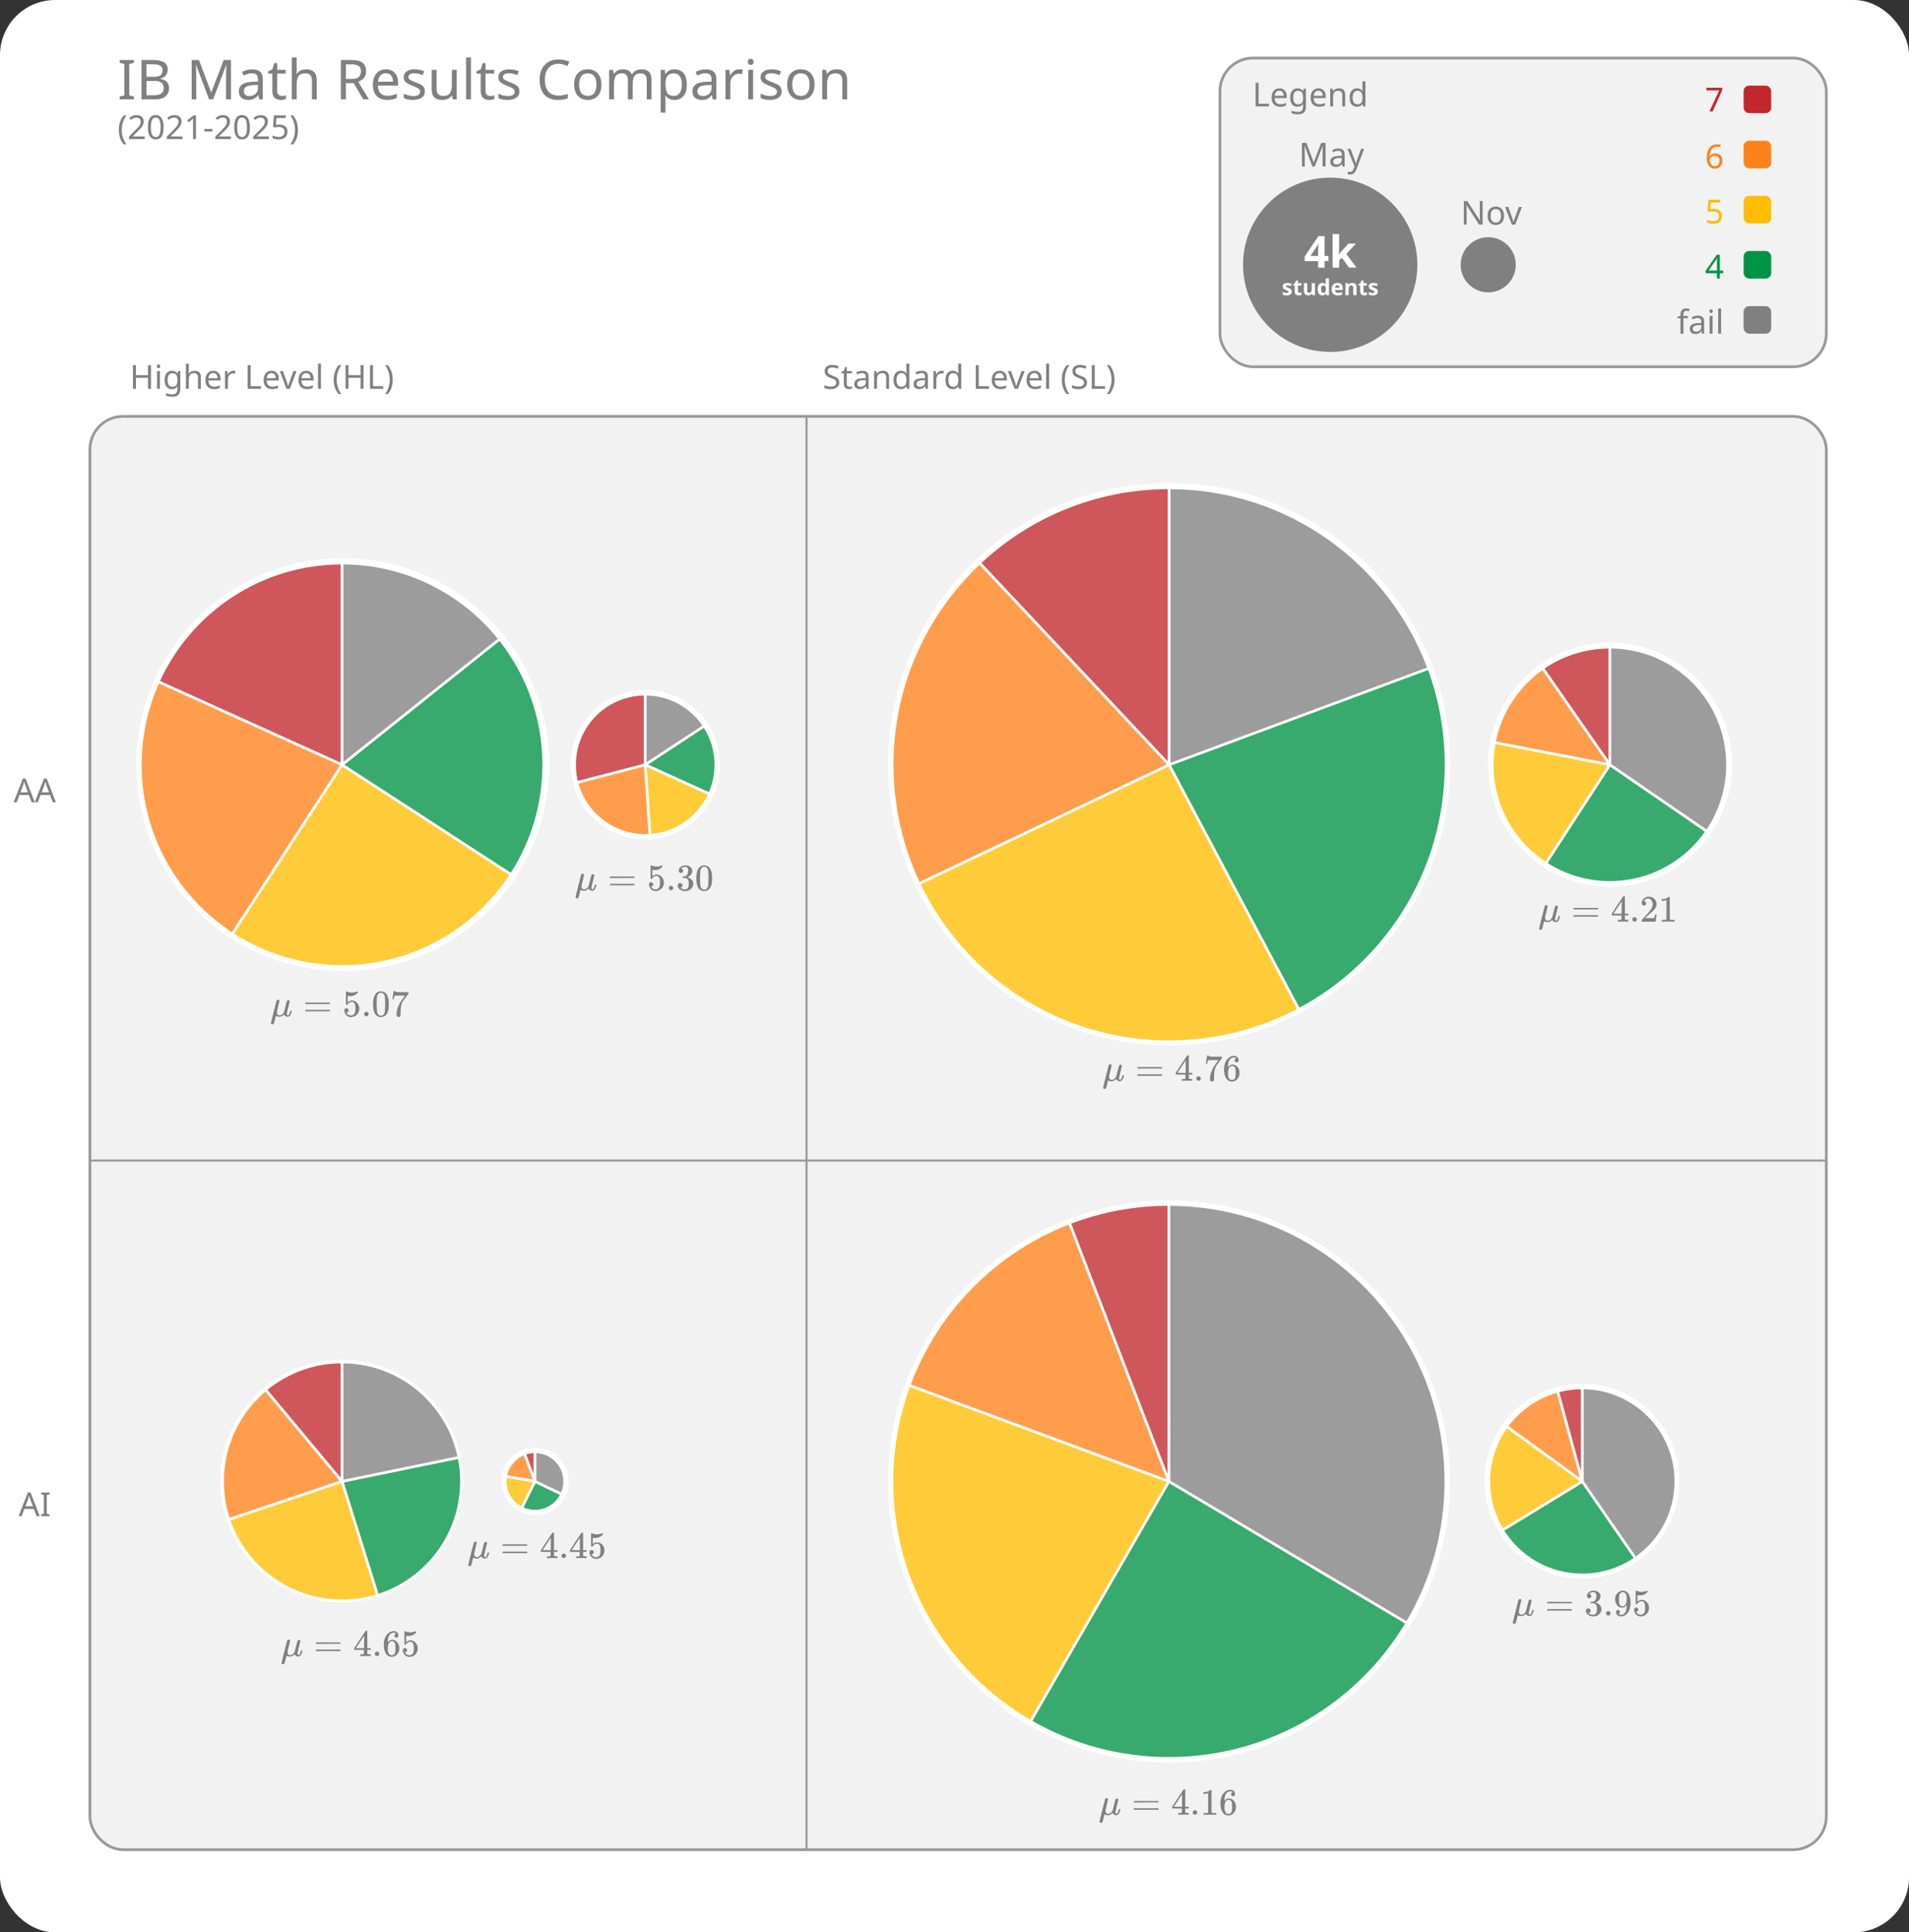 <?xml version="1.0" encoding="UTF-8"?>
<svg id="Layer_2" data-name="Layer 2" xmlns="http://www.w3.org/2000/svg" viewBox="0 0 692.62 701.06">
  <rect x="0" y="0" width="692.62" height="701.06" fill="#333333" stroke="none"/>
  <defs>
    <style>
      .cls-1 {
        fill: gray;
      }

      .cls-2 {
        stroke: #fff;
        stroke-width: 4px;
      }

      .cls-2, .cls-3, .cls-4 {
        stroke-miterlimit: 10;
      }

      .cls-2, .cls-5 {
        fill: #fff;
      }

      .cls-6 {
        fill: #009245;
      }

      .cls-3 {
        fill: #b3b3b3;
        stroke-width: .75px;
      }

      .cls-3, .cls-4 {
        stroke: #999;
      }

      .cls-7 {
        fill: #ff811a;
      }

      .cls-8 {
        opacity: .78;
      }

      .cls-9 {
        fill: #ffbc00;
      }

      .cls-10 {
        fill: #c1272d;
      }

      .cls-4 {
        fill: #f2f2f2;
      }
    </style>
  </defs>
  <g id="Layer_1-2" data-name="Layer 1">
    <rect class="cls-5" width="692.62" height="701.06" rx="20" ry="20"/>
    <rect class="cls-4" x="32.62" y="151.06" width="630" height="520" rx="12" ry="12"/>
    <circle class="cls-2" cx="424.19" cy="277.22" r="99.99"/>
    <circle class="cls-2" cx="584.19" cy="277.41" r="42.29"/>
    <circle class="cls-2" cx="573.95" cy="537.36" r="33.34"/>
    <circle class="cls-2" cx="424.12" cy="537.5" r="99.95"/>
    <circle class="cls-2" cx="194.11" cy="537.43" r="10.24"/>
    <circle class="cls-2" cx="123.93" cy="537.33" r="42.04"/>
    <circle class="cls-2" cx="234.16" cy="277.41" r="25.08"/>
    <circle class="cls-2" cx="124.36" cy="277.42" r="72.9"/>
    <g class="cls-8">
      <path class="cls-6" d="M181.23,232.54l-56.28,44.89,60.38,39.2c7.25-11.31,11.46-24.74,11.46-39.16,0-16.96-5.83-32.56-15.57-44.93Z"/>
      <path class="cls-9" d="M124.24,278.16l-39.28,60.56c11.3,7.23,24.72,11.44,39.13,11.44,25.37,0,47.69-13,60.7-32.7l-60.55-39.31Z"/>
      <path class="cls-1" d="M124.59,276.43l56.02-44.68c-13.23-16.34-33.39-26.82-56.02-26.97v71.65Z"/>
      <path class="cls-10" d="M123.59,276.69v-71.91c-29.07.2-54.08,17.46-65.53,42.27l65.53,29.64Z"/>
      <path class="cls-7" d="M123.36,277.68l-65.7-29.72c-4.01,9.02-6.26,19-6.26,29.51,0,25.38,13.02,47.71,32.73,60.72l39.24-60.5Z"/>
    </g>
    <g class="cls-8">
      <path class="cls-1" d="M234.59,276.54l20.24-13.3c-4.45-6.47-11.84-10.75-20.24-10.92v24.21Z"/>
      <path class="cls-6" d="M257.2,287.39c1.31-3.05,2.04-6.4,2.04-9.93,0-4.92-1.42-9.51-3.86-13.39l-20.25,13.31,22.08,10.01Z"/>
      <path class="cls-10" d="M233.59,277.08v-24.75c-13.66.27-24.65,11.42-24.65,25.14,0,2.01.24,3.97.69,5.85l23.96-6.23Z"/>
      <path class="cls-7" d="M233.64,278.1l-23.75,6.18c2.97,10.58,12.68,18.34,24.21,18.34.4,0,.8-.01,1.2-.03l-1.66-24.48Z"/>
      <path class="cls-9" d="M234.65,278.27l1.64,24.25c9.06-.78,16.75-6.37,20.5-14.21l-22.14-10.04Z"/>
    </g>
    <g class="cls-8">
      <path class="cls-7" d="M423.35,277.31l-67.98-72.39c-19.21,18.22-31.18,43.99-31.18,72.55,0,15.19,3.39,29.58,9.45,42.47l89.72-42.63Z"/>
      <path class="cls-10" d="M423.68,276.2v-98.73c-26.11.13-49.85,10.26-67.58,26.76l67.58,71.97Z"/>
      <path class="cls-1" d="M424.68,276.75l93.09-34.57c-14.21-37.66-50.5-64.49-93.09-64.7v99.27Z"/>
      <path class="cls-9" d="M423.96,278.12l-89.91,42.72c16.16,33.5,50.44,56.62,90.13,56.62,16.75,0,32.54-4.13,46.41-11.41l-46.63-87.93Z"/>
      <path class="cls-6" d="M424.89,277.73l46.59,87.86c31.37-16.87,52.7-50.01,52.7-88.13,0-12.07-2.14-23.64-6.06-34.36l-93.23,34.63Z"/>
    </g>
    <g class="cls-8">
      <path class="cls-10" d="M583.59,275.87v-40.59c-8.59.1-16.57,2.76-23.19,7.26l23.19,33.33Z"/>
      <path class="cls-9" d="M542.57,269.99c-.43,2.43-.67,4.93-.67,7.48,0,14.64,7.46,27.54,18.78,35.1l22.6-34.75-40.7-7.83Z"/>
      <path class="cls-1" d="M584.59,277.2l34.57,23.73c4.5-6.71,7.13-14.78,7.13-23.47,0-23.14-18.62-41.92-41.7-42.19v41.92Z"/>
      <path class="cls-7" d="M582.98,276.74l-23.39-33.62c-8.52,6.09-14.68,15.25-16.84,25.88l40.24,7.74Z"/>
      <path class="cls-6" d="M584.23,278.17l-22.72,34.94c6.53,4.15,14.27,6.56,22.58,6.56,14.26,0,26.86-7.08,34.5-17.91l-34.36-23.59Z"/>
    </g>
    <g class="cls-8">
      <path class="cls-10" d="M123.59,536.08v-41.46c-10.06.12-19.29,3.7-26.55,9.61l26.55,31.85Z"/>
      <path class="cls-7" d="M96.28,504.88c-9.2,7.86-15.04,19.54-15.04,32.58,0,4.6.73,9.02,2.07,13.18l39.92-13.42-26.96-32.34Z"/>
      <path class="cls-9" d="M123.77,538.1l-40.13,13.49c5.84,16.72,21.74,28.73,40.46,28.73,4.28,0,8.4-.63,12.3-1.8l-12.63-40.41Z"/>
      <path class="cls-6" d="M124.74,537.84l12.61,40.37c17.17-5.58,29.59-21.71,29.59-40.75,0-2.78-.27-5.49-.78-8.12l-41.43,8.5Z"/>
      <path class="cls-1" d="M124.59,536.85l41.37-8.49c-4.14-19.14-21.05-33.5-41.37-33.74v42.22Z"/>
    </g>
    <g class="cls-8">
      <path class="cls-9" d="M183.88,536.2c-.05.42-.09.84-.09,1.27,0,3.86,2.13,7.22,5.28,8.99l4.28-8.61-9.47-1.65Z"/>
      <path class="cls-7" d="M193.32,536.82l-3.32-8.81c-2.98,1.29-5.23,3.96-5.95,7.19l9.27,1.61Z"/>
      <path class="cls-1" d="M194.59,537.15l8.99,4.31c.52-1.23.81-2.58.81-4,0-5.52-4.35-10.01-9.8-10.27v9.96Z"/>
      <path class="cls-6" d="M194.32,538.13l-4.36,8.77c1.27.55,2.66.87,4.13.87,3.91,0,7.32-2.18,9.06-5.4l-8.83-4.24Z"/>
      <path class="cls-10" d="M193.59,534.72v-7.53c-.92.04-1.81.2-2.66.47l2.66,7.06Z"/>
    </g>
    <g class="cls-8">
      <path class="cls-1" d="M424.59,537.18l85.71,50.98c8.76-14.87,13.79-32.19,13.79-50.69,0-55.06-44.5-99.72-99.5-99.99v99.71Z"/>
      <path class="cls-7" d="M423.23,536.61l-35.49-92.33c-26.38,10.3-47.31,31.47-57.28,58.01l92.77,34.32Z"/>
      <path class="cls-10" d="M423.59,534.77v-97.3c-12.29.06-24.05,2.34-34.92,6.45l34.92,90.84Z"/>
      <path class="cls-6" d="M424.27,538.15l-49.68,86.22c14.6,8.33,31.49,13.09,49.5,13.09,36.37,0,68.2-19.42,85.7-48.44l-85.52-50.87Z"/>
      <path class="cls-9" d="M423.37,537.73l-93.25-34.5c-3.89,10.68-6.02,22.21-6.02,34.24,0,36.86,19.95,69.06,49.63,86.4l49.64-86.14Z"/>
    </g>
    <g class="cls-8">
      <path class="cls-10" d="M573.59,533.74v-29.71c-2.7.04-5.33.39-7.85,1.04l7.85,28.68Z"/>
      <path class="cls-9" d="M546.75,518.21c-3.84,5.44-6.1,12.08-6.1,19.25,0,6.21,1.7,12.02,4.65,17l27.9-17.04-26.45-19.21Z"/>
      <path class="cls-6" d="M573.95,538.14l-28.14,17.18c5.93,9.37,16.37,15.59,28.28,15.59,6.89,0,13.29-2.08,18.61-5.65l-18.75-27.13Z"/>
      <path class="cls-1" d="M574.59,537.31l18.92,27.38c8.49-6.07,14.03-16,14.03-27.22,0-18.31-14.71-33.17-32.95-33.44v33.28Z"/>
      <path class="cls-7" d="M573.24,536.22l-8.45-30.89c-7.06,2.04-13.16,6.34-17.46,12.06l25.91,18.82Z"/>
    </g>
    <g>
      <path class="cls-1" d="M98.77,371.64c-.13,0-.24-.04-.33-.11-.09-.07-.14-.17-.15-.3,0-.09.33-1.46.99-4.1.66-2.64,1.01-3.99,1.05-4.04.12-.25.33-.38.62-.38.11,0,.2.04.27.1s.12.11.14.16.03.1.03.14c0,.11-.14.71-.42,1.82-.28,1.1-.43,1.72-.45,1.86-.02.1-.03.26-.03.48v.11c0,.66.3.99.91.99.08,0,.16,0,.24-.01s.16-.03.23-.05.14-.06.2-.1.12-.07.18-.1.11-.07.16-.14.1-.11.15-.14.09-.08.14-.16.08-.13.11-.15.07-.07.12-.16l.1-.14.49-1.94c.33-1.28.51-1.97.54-2.05.12-.24.31-.37.58-.37.12,0,.21.03.29.1.07.06.12.12.15.16s.04.09.03.14l-1.03,4.32s-.01.12-.01.22c0,.23.03.38.1.45.06.07.16.11.29.12.08,0,.17-.05.27-.12.19-.18.38-.62.56-1.3.05-.18.1-.28.14-.29.02,0,.06-.01.14-.01h.05c.17,0,.26.04.26.12,0,.05-.02.18-.07.37s-.14.43-.27.73-.28.52-.43.68c-.12.12-.26.21-.43.29-.07.02-.18.03-.33.03-.19,0-.36-.03-.52-.08s-.28-.12-.37-.2-.17-.16-.23-.24-.1-.15-.12-.2-.03-.09-.03-.1l-.08.08c-.05.05-.14.12-.24.2s-.23.16-.35.24-.29.15-.49.22c-.2.06-.39.1-.57.1-.43,0-.85-.1-1.26-.31l-.33,1.32c-.19.74-.3,1.17-.34,1.29s-.09.22-.16.3c-.14.13-.3.19-.46.19Z"/>
      <path class="cls-1" d="M110.69,364c0-.12.06-.21.19-.27h8.65c.14.07.2.16.2.27,0,.1-.06.19-.19.26h-4.32s-4.32.01-4.32.01c-.14-.05-.22-.14-.22-.27ZM110.69,366.64c0-.14.07-.23.22-.27h8.63c.13.09.19.18.19.27,0,.12-.07.21-.2.27h-8.65c-.13-.06-.19-.15-.19-.27Z"/>
      <g>
        <path class="cls-1" d="M126.49,366.58c0,.22-.07.4-.22.54s-.32.22-.53.22h-.1c.42.71.97,1.07,1.66,1.07.63,0,1.09-.27,1.38-.81.17-.3.26-.88.26-1.74,0-.93-.12-1.56-.37-1.89-.24-.3-.5-.45-.79-.45h-.08c-.71,0-1.24.31-1.6.92-.04.06-.07.1-.1.11s-.1.02-.2.03c-.15,0-.24-.03-.26-.08-.02-.04-.03-.83-.03-2.38v-1.75c0-.45.02-.68.07-.68.02-.02.04-.03.05-.03,0,0,.1.04.29.11.18.07.43.14.75.22s.66.11,1.02.11c.64,0,1.26-.13,1.85-.38.07-.04.13-.05.18-.05.07,0,.11.08.11.24v.18c-.74.88-1.67,1.32-2.78,1.32-.28,0-.53-.03-.76-.08l-.14-.03v2.33c.17-.13.31-.23.41-.3s.26-.14.49-.22.46-.11.69-.11c.73,0,1.35.29,1.86.88s.76,1.28.76,2.09-.29,1.54-.87,2.13c-.58.59-1.28.89-2.12.9-.73,0-1.32-.24-1.76-.73-.44-.49-.67-1.04-.67-1.66,0-.22.05-.39.15-.52.1-.13.2-.21.31-.24s.21-.05.31-.05c.23,0,.41.08.56.23s.22.33.22.54Z"/>
        <path class="cls-1" d="M132.11,367.9c0-.22.08-.41.23-.57s.35-.24.58-.24c.22,0,.41.07.57.22s.25.34.26.58c0,.23-.08.42-.23.58s-.35.24-.58.24-.43-.08-.58-.23c-.15-.15-.24-.35-.24-.58Z"/>
        <path class="cls-1" d="M136.13,360.77c.51-.73,1.2-1.1,2.08-1.1.43,0,.87.12,1.3.35s.79.65,1.06,1.25c.33.75.5,1.78.5,3.09,0,1.4-.19,2.47-.58,3.22-.18.38-.43.68-.75.91-.32.23-.59.37-.83.42s-.47.09-.69.1c-.24,0-.47-.03-.71-.08s-.51-.2-.83-.43c-.32-.24-.57-.54-.75-.91-.39-.74-.58-1.81-.58-3.22,0-1.57.26-2.77.77-3.6ZM139.18,360.61c-.27-.29-.59-.43-.96-.43s-.71.14-.98.43c-.23.24-.38.56-.45.98-.07.42-.11,1.28-.11,2.61,0,1.43.04,2.37.11,2.82.07.45.24.81.49,1.07.25.27.57.41.94.41s.67-.14.92-.41c.26-.27.43-.65.49-1.14s.1-1.41.11-2.76c0-1.31-.04-2.18-.11-2.59-.07-.42-.22-.75-.45-.99Z"/>
        <path class="cls-1" d="M142.36,362.5s.09-.51.23-1.48l.22-1.45s.09-.03.27-.03h.27v.05c0,.09.07.17.2.23s.37.1.71.12,1.1.03,2.29.03h1.64v.53l-.92,1.26c-.08.11-.22.29-.41.54s-.31.42-.37.5-.15.23-.29.43-.23.37-.27.49-.11.29-.19.5-.14.43-.18.62-.07.44-.11.73-.06.6-.08.92-.03.7-.04,1.11v.38c0,.13,0,.24-.01.33v.12c-.04.15-.12.29-.26.39s-.29.16-.46.16c-.1,0-.19-.01-.29-.04s-.19-.11-.29-.26-.15-.33-.15-.54c0-1.43.44-2.91,1.32-4.45.18-.29.56-.84,1.14-1.64l.62-.86h-1.26c-1.57,0-2.4.03-2.48.08-.05.03-.1.14-.15.33s-.09.38-.14.58l-.04.29v.04h-.54v-.04Z"/>
      </g>
    </g>
    <g>
      <path class="cls-1" d="M400.7,395.05c-.13,0-.24-.04-.33-.11-.09-.07-.14-.17-.15-.3,0-.09.33-1.46.99-4.1.66-2.64,1.01-3.99,1.05-4.04.12-.25.33-.38.62-.38.11,0,.2.04.27.1s.12.11.14.16.03.1.03.14c0,.11-.14.71-.42,1.82-.28,1.1-.43,1.72-.45,1.86-.02.1-.03.26-.03.48v.11c0,.66.3.99.91.99.08,0,.16,0,.24-.01s.16-.03.23-.05.14-.06.2-.1.12-.07.18-.1.11-.07.16-.14.1-.11.15-.14.09-.08.14-.16.08-.13.11-.15.07-.07.12-.16l.1-.14.49-1.94c.33-1.28.51-1.97.54-2.05.12-.24.31-.37.58-.37.12,0,.21.03.29.1.07.06.12.12.15.16s.04.09.03.14l-1.03,4.32s-.01.12-.01.22c0,.23.03.38.1.45.06.07.16.11.29.12.08,0,.17-.05.27-.12.19-.18.38-.62.56-1.3.05-.18.1-.28.14-.29.02,0,.06-.01.14-.01h.05c.17,0,.26.04.26.12,0,.05-.02.18-.07.37s-.14.43-.27.73-.28.52-.43.68c-.12.12-.26.21-.43.29-.07.02-.18.03-.33.03-.19,0-.36-.03-.52-.08s-.28-.12-.37-.2-.17-.16-.23-.24-.1-.15-.12-.2-.03-.09-.03-.1l-.08.08c-.05.05-.14.12-.24.2s-.23.16-.35.24-.29.15-.49.22c-.2.06-.39.1-.57.1-.43,0-.85-.1-1.26-.31l-.33,1.32c-.19.74-.3,1.17-.34,1.29s-.09.22-.16.3c-.14.13-.3.19-.46.19Z"/>
      <path class="cls-1" d="M412.62,387.4c0-.12.06-.21.19-.27h8.65c.14.07.2.16.2.27,0,.1-.06.19-.19.26h-4.32s-4.32.01-4.32.01c-.14-.05-.22-.14-.22-.27ZM412.62,390.04c0-.14.07-.23.22-.27h8.63c.13.09.19.18.19.27,0,.12-.07.21-.2.27h-8.65c-.13-.06-.19-.15-.19-.27Z"/>
      <g>
        <path class="cls-1" d="M432.46,392.11c-.16-.03-.75-.04-1.75-.04s-1.66.01-1.82.04h-.12v-.62h.79c.06,0,.14,0,.23-.03s.15-.04.19-.07.07-.06.1-.11c0-.02.01-.26.01-.73v-.68h-3.52v-.62l2.05-3.14c1.38-2.1,2.09-3.15,2.1-3.16.02-.02.11-.03.29-.03h.24l.08.08v6.24h1.25v.62h-1.25v1.34c0,.06.03.12.08.16.07.06.33.1.77.11h.39v.62h-.12ZM430.17,389.25v-4.53l-2.97,4.52h1.48s1.49.01,1.49.01Z"/>
        <path class="cls-1" d="M434.04,391.3c0-.22.08-.41.23-.57s.35-.24.58-.24c.22,0,.41.07.57.22s.25.34.26.58c0,.23-.08.42-.23.58s-.35.24-.58.24-.43-.08-.58-.23c-.15-.15-.24-.35-.24-.58Z"/>
        <path class="cls-1" d="M437.5,385.9s.09-.51.23-1.48l.22-1.45s.09-.03.27-.03h.27v.05c0,.09.07.17.2.23s.37.1.71.12,1.1.03,2.29.03h1.64v.53l-.92,1.26c-.08.11-.22.29-.41.54s-.31.42-.37.5-.15.23-.29.43-.23.37-.27.49-.11.29-.19.5-.14.43-.18.62-.07.44-.11.73-.06.6-.08.92-.03.7-.04,1.11v.38c0,.13,0,.24-.01.33v.12c-.04.15-.12.29-.26.39s-.29.16-.46.16c-.1,0-.19-.01-.29-.04s-.19-.11-.29-.26-.15-.33-.15-.54c0-1.43.44-2.91,1.32-4.45.18-.29.56-.84,1.14-1.64l.62-.86h-1.26c-1.57,0-2.4.03-2.48.08-.05.03-.1.14-.15.33s-.09.38-.14.58l-.04.29v.04h-.54v-.04Z"/>
        <path class="cls-1" d="M444.11,387.87c0-1.47.37-2.64,1.1-3.5.73-.86,1.55-1.29,2.44-1.29.62,0,1.07.16,1.34.49s.41.69.41,1.09c0,.23-.06.41-.19.54s-.3.2-.53.2c-.21,0-.38-.06-.52-.19-.14-.13-.2-.3-.2-.53,0-.4.21-.64.64-.72-.2-.2-.48-.31-.84-.34-.64,0-1.17.27-1.59.81-.43.6-.64,1.51-.64,2.74v.05c.06-.05.1-.11.12-.18.37-.54.86-.81,1.45-.81h.05c.42,0,.78.09,1.1.26.22.13.43.31.65.54s.39.49.53.77c.19.44.29.93.29,1.45v.24c0,.21-.02.4-.07.58-.1.53-.39,1.05-.87,1.56-.48.51-1.09.76-1.82.76-.25,0-.5-.04-.73-.11-.24-.07-.49-.21-.76-.41-.27-.2-.5-.47-.69-.8-.19-.33-.35-.77-.49-1.32s-.2-1.18-.19-1.91ZM447.03,386.73c-.27,0-.51.08-.71.23s-.35.36-.46.61-.19.51-.23.77-.07.54-.08.84c0,.75.05,1.29.16,1.62s.28.59.52.79c.22.16.46.24.72.24.46,0,.81-.17,1.06-.52.12-.16.2-.37.24-.61s.07-.72.07-1.43-.02-1.21-.07-1.45-.13-.45-.24-.61c-.24-.33-.57-.49-.98-.49Z"/>
      </g>
    </g>
    <g>
      <path class="cls-1" d="M102.63,603.76c-.13,0-.24-.04-.33-.11-.09-.07-.14-.17-.15-.3,0-.09.33-1.46.99-4.1.66-2.64,1.01-3.99,1.05-4.04.12-.25.33-.38.62-.38.11,0,.2.04.27.1s.12.11.14.16.03.1.03.14c0,.11-.14.71-.42,1.82-.28,1.1-.43,1.72-.45,1.86-.02.1-.03.26-.03.48v.11c0,.66.3.99.91.99.08,0,.16,0,.24-.01s.16-.03.23-.05.14-.06.2-.1.12-.07.18-.1.11-.07.16-.14.1-.11.15-.14.09-.08.14-.16.08-.13.11-.15.07-.07.12-.16l.1-.14.49-1.94c.33-1.28.51-1.97.54-2.05.12-.24.31-.37.58-.37.12,0,.21.03.29.1.07.06.12.12.15.16s.04.09.03.14l-1.03,4.32s-.01.12-.01.22c0,.23.03.38.1.45.06.07.16.11.29.12.08,0,.17-.05.27-.12.19-.18.38-.62.56-1.3.05-.18.1-.28.14-.29.02,0,.06-.01.14-.01h.05c.17,0,.26.04.26.12,0,.05-.02.18-.07.37s-.14.43-.27.73-.28.52-.43.68c-.12.12-.26.21-.43.29-.07.02-.18.03-.33.03-.19,0-.36-.03-.52-.08s-.28-.12-.37-.2-.17-.16-.23-.24-.1-.15-.12-.2-.03-.09-.03-.1l-.08.08c-.05.05-.14.12-.24.2s-.23.16-.35.24-.29.15-.49.22c-.2.06-.39.1-.57.1-.43,0-.85-.1-1.26-.31l-.33,1.32c-.19.74-.3,1.17-.34,1.29s-.09.22-.16.3c-.14.13-.3.19-.46.19Z"/>
      <path class="cls-1" d="M114.56,596.12c0-.12.06-.21.19-.27h8.65c.14.07.2.16.2.27,0,.1-.06.19-.19.26h-4.32s-4.32.01-4.32.01c-.14-.05-.22-.14-.22-.27ZM114.56,598.75c0-.14.07-.23.22-.27h8.63c.13.09.19.18.19.27,0,.12-.07.21-.2.27h-8.65c-.13-.06-.19-.15-.19-.27Z"/>
      <g>
        <path class="cls-1" d="M134.4,600.83c-.16-.03-.75-.04-1.75-.04s-1.66.01-1.82.04h-.12v-.62h.79c.06,0,.14,0,.23-.03s.15-.04.19-.07.07-.06.1-.11c0-.02.01-.26.01-.73v-.68h-3.52v-.62l2.05-3.14c1.38-2.1,2.09-3.15,2.1-3.16.02-.02.11-.03.29-.03h.24l.08.08v6.24h1.25v.62h-1.25v1.34c0,.06.03.12.08.16.07.06.33.1.77.11h.39v.62h-.12ZM132.11,597.97v-4.53l-2.97,4.52h1.48s1.49.01,1.49.01Z"/>
        <path class="cls-1" d="M135.98,600.02c0-.22.08-.41.23-.57s.35-.24.58-.24c.22,0,.41.07.57.22s.25.34.26.58c0,.23-.08.42-.23.58s-.35.24-.58.24-.43-.08-.58-.23c-.15-.15-.24-.35-.24-.58Z"/>
        <path class="cls-1" d="M139.26,596.58c0-1.47.37-2.64,1.1-3.5.73-.86,1.55-1.29,2.44-1.29.62,0,1.07.16,1.34.49s.41.69.41,1.09c0,.23-.06.41-.19.54s-.3.2-.53.2c-.21,0-.38-.06-.52-.19-.14-.13-.2-.3-.2-.53,0-.4.21-.64.64-.72-.2-.2-.48-.31-.84-.34-.64,0-1.17.27-1.59.81-.43.6-.64,1.51-.64,2.74v.05c.06-.05.1-.11.12-.18.37-.54.86-.81,1.45-.81h.05c.42,0,.78.09,1.1.26.22.13.43.31.65.54s.39.49.53.77c.19.44.29.93.29,1.45v.24c0,.21-.02.4-.07.58-.1.53-.39,1.05-.87,1.56-.48.51-1.09.76-1.82.76-.25,0-.5-.04-.73-.11-.24-.07-.49-.21-.76-.41-.27-.2-.5-.47-.69-.8-.19-.33-.35-.77-.49-1.32s-.2-1.18-.19-1.91ZM142.18,595.44c-.27,0-.51.08-.71.23s-.35.36-.46.61-.19.51-.23.77-.07.54-.08.84c0,.75.05,1.29.16,1.62s.28.59.52.79c.22.16.46.24.72.24.46,0,.81-.17,1.06-.52.12-.16.2-.37.24-.61s.07-.72.07-1.43-.02-1.21-.07-1.45-.13-.45-.24-.61c-.24-.33-.57-.49-.98-.49Z"/>
        <path class="cls-1" d="M147.7,598.7c0,.22-.07.4-.22.54s-.32.22-.53.22h-.1c.42.71.97,1.07,1.66,1.07.63,0,1.09-.27,1.38-.81.17-.3.26-.88.26-1.74,0-.93-.12-1.56-.37-1.89-.24-.3-.5-.45-.79-.45h-.08c-.71,0-1.24.31-1.6.92-.04.06-.07.1-.1.11s-.1.02-.2.03c-.15,0-.24-.03-.26-.08-.02-.04-.03-.83-.03-2.38v-1.75c0-.45.02-.68.07-.68.02-.02.04-.03.05-.03,0,0,.1.04.29.11.18.07.43.14.75.22s.66.11,1.02.11c.64,0,1.26-.13,1.85-.38.07-.04.13-.05.18-.05.07,0,.11.08.11.24v.18c-.74.88-1.67,1.32-2.78,1.32-.28,0-.53-.03-.76-.08l-.14-.03v2.33c.17-.13.31-.23.41-.3s.26-.14.49-.22.46-.11.69-.11c.73,0,1.35.29,1.86.88s.76,1.28.76,2.09-.29,1.54-.87,2.13c-.58.59-1.28.89-2.12.9-.73,0-1.32-.24-1.76-.73-.44-.49-.67-1.04-.67-1.66,0-.22.05-.39.15-.52.1-.13.2-.21.31-.24s.21-.05.31-.05c.23,0,.41.08.56.23s.22.33.22.54Z"/>
      </g>
    </g>
    <g>
      <path class="cls-1" d="M399.4,661.31c-.13,0-.24-.04-.33-.11-.09-.07-.14-.17-.15-.3,0-.09.33-1.46.99-4.1.66-2.64,1.01-3.99,1.05-4.04.12-.25.33-.38.62-.38.11,0,.2.04.27.1s.12.11.14.16.03.1.03.14c0,.11-.14.71-.42,1.82-.28,1.1-.43,1.72-.45,1.86-.02.1-.03.26-.03.48v.11c0,.66.3.99.91.99.08,0,.16,0,.24-.01s.16-.03.23-.05.14-.06.2-.1.12-.07.18-.1.11-.07.16-.14.1-.11.15-.14.09-.08.14-.16.08-.13.11-.15.07-.07.12-.16l.1-.14.49-1.94c.33-1.28.51-1.97.54-2.05.12-.24.31-.37.58-.37.12,0,.21.03.29.1.07.06.12.12.15.16s.04.09.03.14l-1.03,4.32s-.01.12-.01.22c0,.23.03.38.1.45.06.07.16.11.29.12.08,0,.17-.05.27-.12.19-.18.38-.62.56-1.3.05-.18.1-.28.14-.29.02,0,.06-.01.14-.01h.05c.17,0,.26.04.26.12,0,.05-.02.18-.07.37s-.14.43-.27.73-.28.52-.43.68c-.12.12-.26.21-.43.29-.07.02-.18.03-.33.03-.19,0-.36-.03-.52-.08s-.28-.12-.37-.2-.17-.16-.23-.24-.1-.15-.12-.2-.03-.09-.03-.1l-.08.08c-.05.05-.14.12-.24.2s-.23.16-.35.24-.29.15-.49.22c-.2.06-.39.1-.57.1-.43,0-.85-.1-1.26-.31l-.33,1.32c-.19.74-.3,1.17-.34,1.29s-.09.22-.16.3c-.14.13-.3.19-.46.19Z"/>
      <path class="cls-1" d="M411.33,653.67c0-.12.06-.21.19-.27h8.65c.14.07.2.16.2.27,0,.1-.06.19-.19.26h-4.32s-4.32.01-4.32.01c-.14-.05-.22-.14-.22-.27ZM411.33,656.3c0-.14.07-.23.22-.27h8.63c.13.09.19.18.19.27,0,.12-.07.21-.2.27h-8.65c-.13-.06-.19-.15-.19-.27Z"/>
      <g>
        <path class="cls-1" d="M431.17,658.37c-.16-.03-.75-.04-1.75-.04s-1.66.01-1.82.04h-.12v-.62h.79c.06,0,.14,0,.23-.03s.15-.04.19-.07.07-.06.1-.11c0-.02.01-.26.01-.73v-.68h-3.52v-.62l2.05-3.14c1.38-2.1,2.09-3.15,2.1-3.16.02-.02.11-.03.29-.03h.24l.08.08v6.24h1.25v.62h-1.25v1.34c0,.06.03.12.08.16.07.06.33.1.77.11h.39v.62h-.12ZM428.87,655.51v-4.53l-2.97,4.52h1.48s1.49.01,1.49.01Z"/>
        <path class="cls-1" d="M432.74,657.56c0-.22.08-.41.23-.57s.35-.24.58-.24c.22,0,.41.07.57.22s.25.34.26.58c0,.23-.08.42-.23.58s-.35.24-.58.24-.43-.08-.58-.23c-.15-.15-.24-.35-.24-.58Z"/>
        <path class="cls-1" d="M438.35,650.53l-.18.07c-.13.05-.31.09-.54.14s-.5.08-.79.1h-.26v-.62h.26c.43-.02.82-.09,1.18-.2s.62-.23.76-.33.27-.2.38-.3c.02-.03.07-.04.16-.04.08,0,.16.03.23.08v8.13c.08.06.13.1.18.12s.15.04.33.05.45.03.84.03h.35v.62h-.15c-.19-.03-.91-.04-2.16-.04s-1.94.01-2.13.04h-.16v-.62h.87c.14,0,.26,0,.34-.01s.15-.02.22-.04.1-.03.11-.03.04-.02.08-.07.07-.06.08-.05v-7.02Z"/>
        <path class="cls-1" d="M442.81,654.13c0-1.47.37-2.64,1.1-3.5.73-.86,1.55-1.29,2.44-1.29.62,0,1.07.16,1.34.49s.41.69.41,1.09c0,.23-.06.41-.19.54s-.3.2-.53.2c-.21,0-.38-.06-.52-.19-.14-.13-.2-.3-.2-.53,0-.4.21-.64.64-.72-.2-.2-.48-.31-.84-.34-.64,0-1.17.27-1.59.81-.43.6-.64,1.51-.64,2.74v.05c.06-.05.1-.11.12-.18.37-.54.86-.81,1.45-.81h.05c.42,0,.78.09,1.1.26.22.13.43.31.65.54s.39.49.53.77c.19.44.29.93.29,1.45v.24c0,.21-.02.4-.07.58-.1.53-.39,1.05-.87,1.56-.48.51-1.09.76-1.82.76-.25,0-.5-.04-.73-.11-.24-.07-.49-.21-.76-.41-.27-.2-.5-.47-.69-.8-.19-.33-.35-.77-.49-1.32s-.2-1.18-.19-1.91ZM445.73,652.99c-.27,0-.51.08-.71.23s-.35.36-.46.61-.19.51-.23.77-.07.54-.08.84c0,.75.05,1.29.16,1.62s.28.59.52.79c.22.16.46.24.72.24.46,0,.81-.17,1.06-.52.12-.16.2-.37.24-.61s.07-.72.07-1.43-.02-1.21-.07-1.45-.13-.45-.24-.61c-.24-.33-.57-.49-.98-.49Z"/>
      </g>
    </g>
    <g>
      <path class="cls-1" d="M209.29,325.92c-.13,0-.24-.04-.33-.11-.09-.07-.14-.17-.15-.3,0-.09.33-1.46.99-4.1.66-2.64,1.01-3.99,1.05-4.04.12-.25.33-.38.62-.38.11,0,.2.04.27.1s.12.11.14.16.03.1.03.14c0,.11-.14.71-.42,1.82-.28,1.1-.43,1.72-.45,1.86-.02.1-.03.26-.03.48v.11c0,.66.3.99.91.99.08,0,.16,0,.24-.01s.16-.03.23-.05.14-.06.2-.1.12-.07.18-.1.11-.07.16-.14.1-.11.15-.14.09-.08.14-.16.08-.13.11-.15.07-.07.12-.16l.1-.14.49-1.94c.33-1.28.51-1.97.54-2.05.12-.24.31-.37.58-.37.12,0,.21.03.29.1.07.06.12.12.15.16s.04.09.03.14l-1.03,4.32s-.01.12-.01.22c0,.23.03.38.1.45.06.07.16.11.29.12.08,0,.17-.05.27-.12.19-.18.38-.62.56-1.3.05-.18.1-.28.14-.29.02,0,.06-.01.14-.01h.05c.17,0,.26.04.26.12,0,.05-.02.18-.07.37s-.14.43-.27.73-.28.52-.43.68c-.12.12-.26.21-.43.29-.07.02-.18.03-.33.03-.19,0-.36-.03-.52-.08s-.28-.12-.37-.2-.17-.16-.23-.24-.1-.15-.12-.2-.03-.09-.03-.1l-.08.08c-.05.05-.14.12-.24.2s-.23.16-.35.24-.29.15-.49.22c-.2.06-.39.1-.57.1-.43,0-.85-.1-1.26-.31l-.33,1.32c-.19.74-.3,1.17-.34,1.29s-.09.22-.16.3c-.14.13-.3.19-.46.19Z"/>
      <path class="cls-1" d="M221.22,318.28c0-.12.06-.21.19-.27h8.65c.14.07.2.16.2.27,0,.1-.06.19-.19.26h-4.32s-4.32.01-4.32.01c-.14-.05-.22-.14-.22-.27ZM221.22,320.92c0-.14.07-.23.22-.27h8.63c.13.09.19.18.19.27,0,.12-.07.21-.2.27h-8.65c-.13-.06-.19-.15-.19-.27Z"/>
      <g>
        <path class="cls-1" d="M237.01,320.86c0,.22-.07.4-.22.54s-.32.22-.53.22h-.1c.42.71.97,1.07,1.66,1.07.63,0,1.09-.27,1.38-.81.17-.3.26-.88.26-1.74,0-.93-.12-1.56-.37-1.89-.24-.3-.5-.45-.79-.45h-.08c-.71,0-1.24.31-1.6.92-.04.06-.07.1-.1.11s-.1.02-.2.03c-.15,0-.24-.03-.26-.08-.02-.04-.03-.83-.03-2.38v-1.75c0-.45.02-.68.07-.68.02-.02.04-.03.05-.03,0,0,.1.04.29.11.18.07.43.14.75.22s.66.11,1.02.11c.64,0,1.26-.13,1.85-.38.07-.04.13-.05.18-.05.07,0,.11.08.11.24v.18c-.74.88-1.67,1.32-2.78,1.32-.28,0-.53-.03-.76-.08l-.14-.03v2.33c.17-.13.31-.23.41-.3s.26-.14.49-.22.46-.11.69-.11c.73,0,1.35.29,1.86.88s.76,1.28.76,2.09-.29,1.54-.87,2.13c-.58.59-1.28.89-2.12.9-.73,0-1.32-.24-1.76-.73-.44-.49-.67-1.04-.67-1.66,0-.22.05-.39.15-.52.1-.13.2-.21.31-.24s.21-.05.31-.05c.23,0,.41.08.56.23s.22.33.22.54Z"/>
        <path class="cls-1" d="M242.63,322.18c0-.22.08-.41.23-.57s.35-.24.58-.24c.22,0,.41.07.57.22s.25.34.26.58c0,.23-.08.42-.23.58s-.35.24-.58.24-.43-.08-.58-.23c-.15-.15-.24-.35-.24-.58Z"/>
        <path class="cls-1" d="M247.07,316.71c-.24,0-.43-.08-.57-.23s-.21-.35-.22-.6c0-.5.22-.94.65-1.33s.96-.58,1.57-.58c.32,0,.52,0,.6.01.67.11,1.18.35,1.53.72s.53.77.54,1.21c0,.47-.15.93-.46,1.37s-.73.76-1.28.96l-.04.03s.04.02.12.04.21.06.39.12.35.16.52.29c.74.48,1.11,1.11,1.11,1.9,0,.71-.28,1.34-.84,1.87-.56.53-1.27.8-2.13.8-.72,0-1.35-.19-1.87-.58-.52-.39-.79-.88-.79-1.48,0-.25.08-.46.24-.61s.37-.24.61-.24c.25,0,.46.08.62.24s.24.37.24.61c0,.1-.01.19-.04.27s-.06.15-.1.22-.09.12-.15.16-.12.08-.16.11-.09.05-.14.05c-.05,0-.08.02-.11.04h-.05c.46.42,1.02.62,1.68.62.5,0,.87-.24,1.13-.72.15-.3.23-.76.23-1.37v-.27c0-.86-.29-1.43-.87-1.72-.14-.05-.41-.09-.83-.1h-.57s-.04-.04-.04-.04c-.02-.03-.03-.1-.03-.22,0-.16.04-.24.11-.24.25,0,.52-.02.79-.07.31-.05.59-.24.84-.57s.38-.84.38-1.52v-.11c0-.52-.16-.87-.48-1.07-.2-.13-.41-.19-.64-.19-.29,0-.56.05-.8.15s-.42.2-.52.31-.15.16-.15.16h.04s.06.02.11.03.09.03.14.07.1.07.16.1.11.08.14.15.06.14.11.2.06.15.04.27c0,.2-.06.38-.19.53s-.33.24-.61.24Z"/>
        <path class="cls-1" d="M253.43,315.05c.51-.73,1.2-1.1,2.08-1.1.43,0,.87.12,1.3.35s.79.65,1.06,1.25c.33.75.5,1.78.5,3.09,0,1.4-.19,2.47-.58,3.22-.18.38-.43.68-.75.91-.32.23-.59.37-.83.42s-.47.09-.69.1c-.24,0-.47-.03-.71-.08s-.51-.2-.83-.43c-.32-.24-.57-.54-.75-.91-.39-.74-.58-1.81-.58-3.22,0-1.57.26-2.77.77-3.6ZM256.49,314.89c-.27-.29-.59-.43-.96-.43s-.71.14-.98.43c-.23.24-.38.56-.45.98-.07.42-.11,1.28-.11,2.61,0,1.43.04,2.37.11,2.82.07.45.24.81.49,1.07.25.27.57.41.94.41s.67-.14.92-.41c.26-.27.43-.65.49-1.14s.1-1.41.11-2.76c0-1.31-.04-2.18-.11-2.59-.07-.42-.22-.75-.45-.99Z"/>
      </g>
    </g>
    <g>
      <path class="cls-1" d="M558.9,337.3c-.13,0-.24-.04-.33-.11-.09-.07-.14-.17-.15-.3,0-.09.33-1.46.99-4.1.66-2.64,1.01-3.99,1.05-4.04.12-.25.33-.38.62-.38.11,0,.2.04.27.1s.12.11.14.16.03.1.03.14c0,.11-.14.71-.42,1.82-.28,1.1-.43,1.72-.45,1.86-.02.1-.03.26-.03.48v.11c0,.66.3.99.91.99.08,0,.16,0,.24-.01s.16-.03.23-.05.14-.06.2-.1.12-.07.18-.1.11-.07.16-.14.1-.11.15-.14.09-.08.14-.16.08-.13.11-.15.07-.07.12-.16l.1-.14.49-1.94c.33-1.28.51-1.97.54-2.05.12-.24.31-.37.58-.37.12,0,.21.03.29.1.07.06.12.12.15.16s.04.09.03.14l-1.03,4.32s-.01.12-.01.22c0,.23.03.38.1.45.06.07.16.11.29.12.08,0,.17-.05.27-.12.19-.18.38-.62.56-1.3.05-.18.1-.28.14-.29.02,0,.06-.01.14-.01h.05c.17,0,.26.04.26.12,0,.05-.02.18-.07.37s-.14.43-.27.73-.28.52-.43.68c-.12.12-.26.21-.43.29-.07.02-.18.03-.33.03-.19,0-.36-.03-.52-.08s-.28-.12-.37-.2-.17-.16-.23-.24-.1-.15-.12-.2-.03-.09-.03-.1l-.08.08c-.05.05-.14.12-.24.2s-.23.16-.35.24-.29.15-.49.22c-.2.06-.39.1-.57.1-.43,0-.85-.1-1.26-.31l-.33,1.32c-.19.74-.3,1.17-.34,1.29s-.09.22-.16.3c-.14.13-.3.19-.46.19Z"/>
      <path class="cls-1" d="M570.83,329.66c0-.12.06-.21.19-.27h8.65c.14.07.2.16.2.27,0,.1-.06.19-.19.26h-4.32s-4.32.01-4.32.01c-.14-.05-.22-.14-.22-.27ZM570.83,332.29c0-.14.07-.23.22-.27h8.63c.13.09.19.18.19.27,0,.12-.07.21-.2.27h-8.65c-.13-.06-.19-.15-.19-.27Z"/>
      <g>
        <path class="cls-1" d="M590.67,334.37c-.16-.03-.75-.04-1.75-.04s-1.66.01-1.82.04h-.12v-.62h.79c.06,0,.14,0,.23-.03s.15-.04.19-.07.07-.06.1-.11c0-.02.01-.26.01-.73v-.68h-3.52v-.62l2.05-3.14c1.38-2.1,2.09-3.15,2.1-3.16.02-.02.11-.03.29-.03h.24l.08.08v6.24h1.25v.62h-1.25v1.34c0,.06.03.12.08.16.07.06.33.1.77.11h.39v.62h-.12ZM588.37,331.5v-4.53l-2.97,4.52h1.48s1.49.01,1.49.01Z"/>
        <path class="cls-1" d="M592.24,333.55c0-.22.08-.41.23-.57s.35-.24.58-.24c.22,0,.41.07.57.22s.25.34.26.58c0,.23-.08.42-.23.58s-.35.24-.58.24-.43-.08-.58-.23c-.15-.15-.24-.35-.24-.58Z"/>
        <path class="cls-1" d="M596.44,328.55c-.24,0-.44-.08-.58-.24-.14-.16-.22-.36-.22-.6,0-.64.24-1.2.72-1.67.48-.47,1.08-.71,1.79-.71.82,0,1.51.25,2.06.76s.83,1.16.84,1.97c0,.39-.09.76-.27,1.11s-.4.66-.65.92-.62.6-1.09,1c-.33.28-.78.7-1.36,1.25l-.8.76h1.03c1.42.01,2.18,0,2.27-.05.06-.02.17-.42.33-1.21v-.04h.54v.04s-.07.44-.18,1.24c-.11.8-.18,1.21-.2,1.25v.04h-5.04v-.42c0-.06.03-.13.08-.2s.19-.23.41-.48c.26-.29.49-.54.68-.76.08-.09.24-.26.46-.5s.38-.41.46-.5.21-.24.39-.45c.18-.21.31-.36.38-.46.07-.1.18-.24.31-.41s.23-.32.29-.43.12-.25.2-.39.14-.29.18-.43.07-.28.1-.41.04-.28.04-.45c0-.57-.15-1.06-.46-1.48s-.75-.62-1.32-.62c-.3,0-.56.08-.79.23s-.38.3-.48.45-.14.23-.14.26c0,0,.02.01.07.01.16,0,.33.06.5.19s.26.33.26.62c0,.23-.07.42-.22.57s-.35.24-.61.24Z"/>
        <path class="cls-1" d="M604.63,326.52l-.18.07c-.13.05-.31.09-.54.14s-.5.08-.79.1h-.26v-.62h.26c.43-.02.82-.09,1.18-.2s.62-.23.76-.33.27-.2.38-.3c.02-.03.07-.04.16-.04.08,0,.16.03.23.08v8.13c.08.06.13.1.18.12s.15.04.33.05.45.03.84.03h.35v.62h-.15c-.19-.03-.91-.04-2.16-.04s-1.94.01-2.13.04h-.16v-.62h.87c.14,0,.26,0,.34-.01s.15-.02.22-.04.1-.03.11-.03.04-.02.08-.07.07-.06.08-.05v-7.02Z"/>
      </g>
    </g>
    <g>
      <path class="cls-1" d="M170.36,568.2c-.13,0-.24-.04-.33-.11-.09-.07-.14-.17-.15-.3,0-.09.33-1.46.99-4.1.66-2.64,1.01-3.99,1.05-4.04.12-.25.33-.38.62-.38.11,0,.2.04.27.1s.12.11.14.16.03.1.03.14c0,.11-.14.71-.42,1.82-.28,1.1-.43,1.72-.45,1.86-.02.1-.03.26-.03.48v.11c0,.66.3.99.91.99.08,0,.16,0,.24-.01s.16-.03.23-.05.14-.06.2-.1.12-.07.18-.1.11-.07.16-.14.1-.11.15-.14.09-.08.14-.16.08-.13.11-.15.07-.07.12-.16l.1-.14.49-1.94c.33-1.28.51-1.97.54-2.05.12-.24.31-.37.58-.37.12,0,.21.03.29.1.07.06.12.12.15.16s.04.09.03.14l-1.03,4.32s-.01.12-.01.22c0,.23.03.38.1.45.06.07.16.11.29.12.08,0,.17-.05.27-.12.19-.18.38-.62.56-1.3.05-.18.1-.28.14-.29.02,0,.06-.01.14-.01h.05c.17,0,.26.04.26.12,0,.05-.02.18-.07.37s-.14.43-.27.73-.28.52-.43.68c-.12.12-.26.21-.43.29-.07.02-.18.03-.33.03-.19,0-.36-.03-.52-.08s-.28-.12-.37-.2-.17-.16-.23-.24-.1-.15-.12-.2-.03-.09-.03-.1l-.08.08c-.05.05-.14.12-.24.2s-.23.16-.35.24-.29.15-.49.22c-.2.06-.39.1-.57.1-.43,0-.85-.1-1.26-.31l-.33,1.32c-.19.74-.3,1.17-.34,1.29s-.09.22-.16.3c-.14.13-.3.19-.46.19Z"/>
      <path class="cls-1" d="M182.29,560.56c0-.12.06-.21.19-.27h8.65c.14.07.2.16.2.27,0,.1-.06.19-.19.26h-4.32s-4.32.01-4.32.01c-.14-.05-.22-.14-.22-.27ZM182.29,563.19c0-.14.07-.23.22-.27h8.63c.13.09.19.18.19.27,0,.12-.07.21-.2.27h-8.65c-.13-.06-.19-.15-.19-.27Z"/>
      <g>
        <path class="cls-1" d="M202.13,565.27c-.16-.03-.75-.04-1.75-.04s-1.66.01-1.82.04h-.12v-.62h.79c.06,0,.14,0,.23-.03s.15-.04.19-.07.07-.06.1-.11c0-.02.01-.26.01-.73v-.68h-3.52v-.62l2.05-3.14c1.38-2.1,2.09-3.15,2.1-3.16.02-.02.11-.03.29-.03h.24l.08.08v6.24h1.25v.62h-1.25v1.34c0,.06.03.12.08.16.07.06.33.1.77.11h.39v.62h-.12ZM199.84,562.4v-4.53l-2.97,4.52h1.48s1.49.01,1.49.01Z"/>
        <path class="cls-1" d="M203.71,564.45c0-.22.08-.41.23-.57s.35-.24.58-.24c.22,0,.41.07.57.22s.25.34.26.58c0,.23-.08.42-.23.58s-.35.24-.58.24-.43-.08-.58-.23c-.15-.15-.24-.35-.24-.58Z"/>
        <path class="cls-1" d="M212.69,565.27c-.16-.03-.75-.04-1.75-.04s-1.66.01-1.82.04h-.12v-.62h.79c.06,0,.14,0,.23-.03s.15-.04.19-.07.07-.06.1-.11c0-.02.01-.26.01-.73v-.68h-3.52v-.62l2.05-3.14c1.38-2.1,2.09-3.15,2.1-3.16.02-.02.11-.03.29-.03h.24l.08.08v6.24h1.25v.62h-1.25v1.34c0,.06.03.12.08.16.07.06.33.1.77.11h.39v.62h-.12ZM210.4,562.4v-4.53l-2.97,4.52h1.48s1.49.01,1.49.01Z"/>
        <path class="cls-1" d="M215.43,563.14c0,.22-.07.4-.22.54s-.32.22-.53.22h-.1c.42.71.97,1.07,1.66,1.07.63,0,1.09-.27,1.38-.81.17-.3.26-.88.26-1.74,0-.93-.12-1.56-.37-1.89-.24-.3-.5-.45-.79-.45h-.08c-.71,0-1.24.31-1.6.92-.04.06-.07.1-.1.11s-.1.02-.2.03c-.15,0-.24-.03-.26-.08-.02-.04-.03-.83-.03-2.38v-1.75c0-.45.02-.68.07-.68.02-.02.04-.03.05-.03,0,0,.1.04.29.11.18.07.43.14.75.22s.66.11,1.02.11c.64,0,1.26-.13,1.85-.38.07-.04.13-.05.18-.05.07,0,.11.08.11.24v.18c-.74.88-1.67,1.32-2.78,1.32-.28,0-.53-.03-.76-.08l-.14-.03v2.33c.17-.13.31-.23.41-.3s.26-.14.49-.22.46-.11.69-.11c.73,0,1.35.29,1.86.88s.76,1.28.76,2.09-.29,1.54-.87,2.13c-.58.59-1.28.89-2.12.9-.73,0-1.32-.24-1.76-.73-.44-.49-.67-1.04-.67-1.66,0-.22.05-.39.15-.52.1-.13.2-.21.31-.24s.21-.05.31-.05c.23,0,.41.08.56.23s.22.33.22.54Z"/>
      </g>
    </g>
    <g>
      <path class="cls-1" d="M549.36,589.07c-.13,0-.24-.04-.33-.11-.09-.07-.14-.17-.15-.3,0-.09.33-1.46.99-4.1.66-2.64,1.01-3.99,1.05-4.04.12-.25.33-.38.62-.38.11,0,.2.04.27.1s.12.11.14.16.03.1.03.14c0,.11-.14.71-.42,1.82-.28,1.1-.43,1.72-.45,1.86-.02.1-.03.26-.03.48v.11c0,.66.3.99.91.99.08,0,.16,0,.24-.01s.16-.03.23-.05.14-.06.2-.1.12-.07.18-.1.11-.07.16-.14.1-.11.15-.14.09-.08.14-.16.08-.13.11-.15.07-.07.12-.16l.1-.14.49-1.94c.33-1.28.51-1.97.54-2.05.12-.24.31-.37.58-.37.12,0,.21.03.29.1.07.06.12.12.15.16s.04.09.03.14l-1.03,4.32s-.01.12-.01.22c0,.23.03.38.1.45.06.07.16.11.29.12.08,0,.17-.05.27-.12.19-.18.38-.62.56-1.3.05-.18.1-.28.14-.29.02,0,.06-.01.14-.01h.05c.17,0,.26.04.26.12,0,.05-.02.18-.07.37s-.14.43-.27.73-.28.52-.43.68c-.12.12-.26.21-.43.29-.07.02-.18.03-.33.03-.19,0-.36-.03-.52-.08s-.28-.12-.37-.2-.17-.16-.23-.24-.1-.15-.12-.2-.03-.09-.03-.1l-.08.08c-.05.05-.14.12-.24.2s-.23.16-.35.24-.29.15-.49.22c-.2.06-.39.1-.57.1-.43,0-.85-.1-1.26-.31l-.33,1.32c-.19.74-.3,1.17-.34,1.29s-.09.22-.16.3c-.14.13-.3.19-.46.19Z"/>
      <path class="cls-1" d="M561.29,581.42c0-.12.06-.21.19-.27h8.65c.14.07.2.16.2.27,0,.1-.06.19-.19.26h-4.32s-4.32.01-4.32.01c-.14-.05-.22-.14-.22-.27ZM561.29,584.06c0-.14.07-.23.22-.27h8.63c.13.09.19.18.19.27,0,.12-.07.21-.2.27h-8.65c-.13-.06-.19-.15-.19-.27Z"/>
      <g>
        <path class="cls-1" d="M576.58,579.85c-.24,0-.43-.08-.57-.23s-.21-.35-.22-.6c0-.5.22-.94.65-1.33s.96-.58,1.57-.58c.32,0,.52,0,.6.01.67.11,1.18.35,1.53.72s.53.77.54,1.21c0,.47-.15.93-.46,1.37s-.73.76-1.28.96l-.04.03s.04.02.12.04.21.06.39.12.35.16.52.29c.74.48,1.11,1.11,1.11,1.9,0,.71-.28,1.34-.84,1.87-.56.53-1.27.8-2.13.8-.72,0-1.35-.19-1.87-.58-.52-.39-.79-.88-.79-1.48,0-.25.08-.46.24-.61s.37-.24.61-.24c.25,0,.46.08.62.24s.24.37.24.61c0,.1-.01.19-.04.27s-.06.15-.1.22-.09.12-.15.16-.12.08-.16.11-.09.05-.14.05c-.05,0-.08.02-.11.04h-.05c.46.42,1.02.62,1.68.62.5,0,.87-.24,1.13-.72.15-.3.23-.76.23-1.37v-.27c0-.86-.29-1.43-.87-1.72-.14-.05-.41-.09-.83-.1h-.57s-.04-.04-.04-.04c-.02-.03-.03-.1-.03-.22,0-.16.04-.24.11-.24.25,0,.52-.02.79-.07.31-.05.59-.24.84-.57s.38-.84.38-1.52v-.11c0-.52-.16-.87-.48-1.07-.2-.13-.41-.19-.64-.19-.29,0-.56.05-.8.15s-.42.2-.52.31-.15.16-.15.16h.04s.06.02.11.03.09.03.14.07.1.07.16.1.11.08.14.15.06.14.11.2.06.15.04.27c0,.2-.06.38-.19.53s-.33.24-.61.24Z"/>
        <path class="cls-1" d="M582.7,585.32c0-.22.08-.41.23-.57s.35-.24.58-.24c.22,0,.41.07.57.22s.25.34.26.58c0,.23-.08.42-.23.58s-.35.24-.58.24-.43-.08-.58-.23c-.15-.15-.24-.35-.24-.58Z"/>
        <path class="cls-1" d="M590.2,582.24c-.43.69-.98,1.03-1.63,1.03-.71,0-1.28-.27-1.74-.8-.45-.53-.72-1.1-.81-1.71-.02-.14-.03-.33-.03-.54v-.11c0-.84.31-1.57.94-2.2.54-.54,1.14-.81,1.79-.81h.08s.07,0,.11.01h.05c.11,0,.22,0,.34.03s.29.07.5.16.43.24.64.43.4.47.58.8c.39.8.58,1.82.58,3.07s-.27,2.34-.81,3.22c-.32.51-.7.9-1.14,1.18-.44.28-.91.43-1.41.43-.55,0-1-.13-1.36-.39-.35-.26-.53-.65-.54-1.17s.23-.77.72-.76c.2,0,.37.06.5.19.14.13.2.3.2.53,0,.16-.04.3-.12.42-.08.12-.15.19-.22.22s-.12.05-.18.07h-.05s.03.06.1.1.18.08.35.14.36.08.57.07h.08c.54,0,1-.29,1.37-.87.35-.51.53-1.38.53-2.63v-.1ZM588.73,582.77c.43,0,.78-.22,1.05-.67s.4-1.05.41-1.81c0-.71-.04-1.21-.11-1.52-.02-.09-.05-.18-.08-.27s-.1-.21-.19-.35-.23-.27-.41-.37-.39-.14-.64-.14c-.34,0-.64.12-.88.37-.19.2-.31.43-.37.71s-.09.75-.1,1.43c0,.75.02,1.26.07,1.52s.14.48.27.64c.23.31.55.46.98.46Z"/>
        <path class="cls-1" d="M594.43,584c0,.22-.07.4-.22.54s-.32.22-.53.22h-.1c.42.71.97,1.07,1.66,1.07.63,0,1.09-.27,1.38-.81.17-.3.26-.88.26-1.74,0-.93-.12-1.56-.37-1.89-.24-.3-.5-.45-.79-.45h-.08c-.71,0-1.24.31-1.6.92-.04.06-.07.1-.1.11s-.1.02-.2.03c-.15,0-.24-.03-.26-.08-.02-.04-.03-.83-.03-2.38v-1.75c0-.45.02-.68.07-.68.02-.02.04-.03.05-.03,0,0,.1.04.29.11.18.07.43.14.75.22s.66.11,1.02.11c.64,0,1.26-.13,1.85-.38.07-.04.13-.05.18-.05.07,0,.11.08.11.24v.18c-.74.88-1.67,1.32-2.78,1.32-.28,0-.53-.03-.76-.08l-.14-.03v2.33c.17-.13.31-.23.41-.3s.26-.14.49-.22.46-.11.69-.11c.73,0,1.35.29,1.86.88s.76,1.28.76,2.09-.29,1.54-.87,2.13c-.58.59-1.28.89-2.12.9-.73,0-1.32-.24-1.76-.73-.44-.49-.67-1.04-.67-1.66,0-.22.05-.39.15-.52.1-.13.2-.21.31-.24s.21-.05.31-.05c.23,0,.41.08.56.23s.22.33.22.54Z"/>
      </g>
    </g>
    <g>
      <path class="cls-1" d="M54.78,141.06h-1.08v-4h-4.39v4h-1.08v-8.57h1.08v3.62h4.39v-3.62h1.08v8.57Z"/>
      <path class="cls-1" d="M57.52,132.22c.16,0,.3.05.43.16s.19.28.19.51-.06.4-.19.51-.27.16-.43.16c-.18,0-.32-.05-.44-.16s-.18-.28-.18-.51.06-.4.18-.51.27-.16.44-.16ZM58.03,134.63v6.43h-1.06v-6.43h1.06Z"/>
      <path class="cls-1" d="M62.36,134.51c.42,0,.81.08,1.15.24.34.16.63.4.87.73h.06l.14-.85h.84v6.54c0,.92-.23,1.61-.7,2.08-.47.46-1.19.7-2.18.7s-1.72-.14-2.32-.41v-.97c.63.34,1.42.5,2.38.5.55,0,.99-.16,1.3-.49.32-.32.47-.77.47-1.33v-.25c0-.1,0-.23.01-.41,0-.18.02-.31.02-.38h-.05c-.43.65-1.1.97-1.99.97-.83,0-1.48-.29-1.95-.88-.47-.58-.7-1.4-.7-2.45s.23-1.84.7-2.44c.47-.6,1.11-.91,1.94-.91ZM62.5,135.4c-.54,0-.95.21-1.25.64-.3.43-.44,1.04-.44,1.83s.14,1.4.43,1.82c.29.42.72.63,1.28.63.65,0,1.12-.17,1.42-.52.3-.35.44-.91.44-1.69v-.25c0-.87-.15-1.5-.46-1.88-.3-.38-.78-.58-1.43-.58Z"/>
      <path class="cls-1" d="M68.51,131.94v2.68c0,.32-.02.62-.06.9h.07c.21-.33.49-.58.85-.74.36-.17.74-.25,1.16-.25.78,0,1.36.19,1.76.56.4.37.59.97.59,1.79v4.19h-1.04v-4.12c0-1.03-.48-1.55-1.44-1.55-.72,0-1.21.2-1.48.61-.27.4-.4.98-.4,1.73v3.32h-1.06v-9.12h1.06Z"/>
      <path class="cls-1" d="M77.36,134.51c.54,0,1.02.12,1.42.36.4.24.71.58.92,1.01.21.44.32.95.32,1.53v.64h-4.4c.02.73.2,1.28.56,1.66.36.38.85.57,1.49.57.41,0,.77-.04,1.09-.11.32-.08.64-.19.98-.33v.92c-.33.14-.65.25-.97.32-.32.07-.7.1-1.14.1-.62,0-1.16-.12-1.62-.37s-.83-.62-1.09-1.1-.39-1.09-.39-1.81.12-1.31.35-1.81c.24-.5.57-.89,1-1.16s.93-.41,1.49-.41ZM77.34,135.37c-.5,0-.9.16-1.19.49-.29.32-.47.77-.52,1.35h3.28c0-.54-.14-.99-.38-1.33-.25-.34-.64-.51-1.18-.51Z"/>
      <path class="cls-1" d="M84.64,134.51c.12,0,.25,0,.38.02.14.01.26.03.37.05l-.13.97c-.1-.02-.22-.04-.35-.06s-.24-.02-.35-.02c-.33,0-.64.09-.92.27-.29.18-.52.43-.69.76-.17.32-.26.7-.26,1.13v3.43h-1.06v-6.43h.86l.12,1.18h.05c.2-.35.47-.66.8-.91s.72-.38,1.17-.38Z"/>
      <path class="cls-1" d="M89.86,141.06v-8.57h1.08v7.61h3.74v.96h-4.82Z"/>
      <path class="cls-1" d="M98.49,134.51c.54,0,1.02.12,1.42.36.4.24.71.58.92,1.01.21.44.32.95.32,1.53v.64h-4.4c.02.73.2,1.28.56,1.66.36.38.85.57,1.49.57.41,0,.77-.04,1.09-.11.32-.08.64-.19.98-.33v.92c-.33.14-.65.25-.97.32-.32.07-.7.1-1.14.1-.62,0-1.16-.12-1.62-.37s-.83-.62-1.09-1.1-.39-1.09-.39-1.81.12-1.31.35-1.81c.24-.5.57-.89,1-1.16s.93-.41,1.49-.41ZM98.47,135.37c-.5,0-.9.16-1.19.49-.29.32-.47.77-.52,1.35h3.28c0-.54-.14-.99-.38-1.33-.25-.34-.64-.51-1.18-.51Z"/>
      <path class="cls-1" d="M103.95,141.06l-2.44-6.43h1.13l1.37,3.79c.06.18.13.37.2.59.07.22.14.42.19.62.06.2.1.36.12.49h.05c.02-.13.07-.29.13-.5.06-.2.13-.41.2-.62.07-.21.14-.41.2-.58l1.37-3.79h1.13l-2.45,6.43h-1.21Z"/>
      <path class="cls-1" d="M111.11,134.51c.54,0,1.02.12,1.42.36.4.24.71.58.92,1.01.21.44.32.95.32,1.53v.64h-4.4c.02.73.2,1.28.56,1.66.36.38.85.57,1.49.57.41,0,.77-.04,1.09-.11.32-.08.64-.19.98-.33v.92c-.33.14-.65.25-.97.32-.32.07-.7.1-1.14.1-.62,0-1.16-.12-1.62-.37s-.83-.62-1.09-1.1-.39-1.09-.39-1.81.12-1.31.35-1.81c.24-.5.57-.89,1-1.16s.93-.41,1.49-.41ZM111.1,135.37c-.5,0-.9.16-1.19.49-.29.32-.47.77-.52,1.35h3.28c0-.54-.14-.99-.38-1.33-.25-.34-.64-.51-1.18-.51Z"/>
      <path class="cls-1" d="M116.45,141.06h-1.06v-9.12h1.06v9.12Z"/>
      <path class="cls-1" d="M121.07,137.77c0-.98.14-1.92.43-2.83.28-.91.73-1.73,1.34-2.45h1c-.56.75-.98,1.58-1.27,2.48-.28.9-.43,1.83-.43,2.78s.14,1.84.43,2.73c.28.89.7,1.71,1.25,2.47h-.98c-.61-.7-1.05-1.5-1.34-2.39-.28-.89-.43-1.82-.43-2.79Z"/>
      <path class="cls-1" d="M131.91,141.06h-1.08v-4h-4.39v4h-1.08v-8.57h1.08v3.62h4.39v-3.62h1.08v8.57Z"/>
      <path class="cls-1" d="M134.25,141.06v-8.57h1.08v7.61h3.74v.96h-4.82Z"/>
      <path class="cls-1" d="M142.49,137.77c0,.97-.14,1.9-.43,2.79-.28.89-.73,1.69-1.34,2.39h-.98c.55-.75.97-1.57,1.25-2.47.28-.89.43-1.8.43-2.73s-.14-1.88-.43-2.78c-.28-.9-.71-1.73-1.27-2.48h1c.61.73,1.05,1.55,1.34,2.45.28.91.43,1.85.43,2.83Z"/>
    </g>
    <g>
      <path class="cls-1" d="M304.49,138.77c0,.76-.28,1.35-.83,1.78-.55.42-1.3.64-2.23.64-.48,0-.92-.04-1.33-.11-.41-.07-.75-.17-1.02-.3v-1.03c.29.13.65.24,1.07.35.43.1.87.16,1.33.16.63,0,1.11-.12,1.44-.37s.49-.58.49-1.01c0-.28-.06-.52-.18-.71-.12-.19-.33-.37-.62-.53-.3-.16-.7-.34-1.21-.53-.74-.26-1.29-.59-1.66-.97-.37-.38-.55-.91-.55-1.57,0-.45.12-.84.35-1.16.23-.33.55-.58.96-.76.41-.18.88-.26,1.43-.26.46,0,.89.04,1.28.13.39.09.75.2,1.08.35l-.34.92c-.3-.13-.62-.24-.97-.32-.35-.09-.71-.13-1.08-.13-.54,0-.94.11-1.21.34-.27.23-.41.53-.41.91,0,.29.06.53.18.72s.32.37.59.52c.27.16.64.32,1.1.49.5.18.93.38,1.28.59s.61.47.79.76c.18.3.27.67.27,1.12Z"/>
      <path class="cls-1" d="M308.23,140.32c.16,0,.32-.01.49-.04.17-.02.3-.06.41-.1v.8c-.11.06-.27.1-.48.14s-.41.05-.6.05c-.34,0-.65-.06-.93-.17-.28-.12-.51-.32-.69-.61s-.26-.69-.26-1.21v-3.74h-.91v-.5l.92-.42.42-1.37h.62v1.48h1.86v.82h-1.86v3.72c0,.39.09.68.28.87.19.19.43.28.73.28Z"/>
      <path class="cls-1" d="M312.85,134.52c.78,0,1.36.17,1.74.52s.56.89.56,1.64v4.38h-.77l-.2-.91h-.05c-.28.35-.58.61-.89.78-.31.17-.74.25-1.27.25-.58,0-1.07-.15-1.45-.46-.38-.31-.58-.79-.58-1.45s.25-1.13.76-1.48,1.28-.54,2.33-.57l1.09-.04v-.38c0-.54-.12-.91-.35-1.12s-.56-.31-.98-.31c-.34,0-.66.05-.96.15-.3.1-.59.21-.85.34l-.32-.79c.28-.15.61-.28,1-.39s.78-.16,1.2-.16ZM314.11,137.92l-.95.04c-.8.03-1.35.16-1.66.38-.31.22-.46.54-.46.95,0,.36.11.62.33.79.22.17.5.25.85.25.54,0,.99-.15,1.35-.45.36-.3.55-.76.55-1.39v-.58Z"/>
      <path class="cls-1" d="M320.24,134.51c.77,0,1.35.19,1.74.56.39.38.59.98.59,1.8v4.19h-1.04v-4.12c0-1.03-.48-1.55-1.44-1.55-.71,0-1.2.2-1.48.6-.27.4-.41.98-.41,1.73v3.34h-1.06v-6.43h.85l.16.88h.06c.21-.34.5-.59.86-.75.37-.16.76-.25,1.16-.25Z"/>
      <path class="cls-1" d="M326.84,141.18c-.8,0-1.44-.28-1.92-.83-.48-.56-.72-1.39-.72-2.49s.24-1.94.73-2.5c.48-.56,1.13-.85,1.93-.85.5,0,.9.09,1.22.28.32.18.57.41.77.67h.07c-.02-.1-.03-.26-.05-.46-.02-.2-.02-.37-.02-.49v-2.57h1.06v9.12h-.85l-.16-.86h-.05c-.19.27-.45.5-.77.7-.32.19-.73.29-1.24.29ZM327.01,140.31c.68,0,1.16-.19,1.43-.56.28-.37.41-.93.41-1.69v-.19c0-.8-.13-1.41-.4-1.84-.26-.43-.75-.64-1.46-.64-.57,0-.99.23-1.28.68-.28.45-.43,1.06-.43,1.82s.14,1.36.43,1.79c.28.42.71.64,1.29.64Z"/>
      <path class="cls-1" d="M334.37,134.52c.78,0,1.36.17,1.74.52s.56.89.56,1.64v4.38h-.77l-.2-.91h-.05c-.28.35-.58.61-.89.78-.31.17-.74.25-1.27.25-.58,0-1.07-.15-1.45-.46-.38-.31-.58-.79-.58-1.45s.25-1.13.76-1.48,1.28-.54,2.33-.57l1.09-.04v-.38c0-.54-.12-.91-.35-1.12s-.56-.31-.98-.31c-.34,0-.66.05-.96.15-.3.1-.59.21-.85.34l-.32-.79c.28-.15.61-.28,1-.39s.78-.16,1.2-.16ZM335.63,137.92l-.95.04c-.8.03-1.35.16-1.66.38-.31.22-.46.54-.46.95,0,.36.11.62.33.79.22.17.5.25.85.25.54,0,.99-.15,1.35-.45.36-.3.55-.76.55-1.39v-.58Z"/>
      <path class="cls-1" d="M341.67,134.51c.12,0,.25,0,.38.02.14.01.26.03.37.05l-.13.97c-.1-.02-.22-.04-.35-.06s-.24-.02-.35-.02c-.33,0-.64.09-.92.27-.29.18-.52.43-.69.76-.17.32-.26.7-.26,1.13v3.43h-1.06v-6.43h.86l.12,1.18h.05c.2-.35.47-.66.8-.91s.72-.38,1.17-.38Z"/>
      <path class="cls-1" d="M345.67,141.18c-.8,0-1.44-.28-1.92-.83-.48-.56-.72-1.39-.72-2.49s.24-1.94.73-2.5c.48-.56,1.13-.85,1.93-.85.5,0,.9.09,1.22.28.32.18.57.41.77.67h.07c-.02-.1-.03-.26-.05-.46-.02-.2-.02-.37-.02-.49v-2.57h1.06v9.12h-.85l-.16-.86h-.05c-.19.27-.45.5-.77.7-.32.19-.73.29-1.24.29ZM345.83,140.31c.68,0,1.16-.19,1.43-.56.28-.37.41-.93.41-1.69v-.19c0-.8-.13-1.41-.4-1.84-.26-.43-.75-.64-1.46-.64-.57,0-.99.23-1.28.68-.28.45-.43,1.06-.43,1.82s.14,1.36.43,1.79c.28.42.71.64,1.29.64Z"/>
      <path class="cls-1" d="M354.03,141.06v-8.57h1.08v7.61h3.74v.96h-4.82Z"/>
      <path class="cls-1" d="M362.66,134.51c.54,0,1.02.12,1.42.36.4.24.71.58.92,1.01.21.44.32.95.32,1.53v.64h-4.4c.02.73.2,1.28.56,1.66.36.38.85.57,1.49.57.41,0,.77-.04,1.09-.11.32-.08.64-.19.98-.33v.92c-.33.14-.65.25-.97.32-.32.07-.7.1-1.14.1-.62,0-1.16-.12-1.62-.37s-.83-.62-1.09-1.1-.39-1.09-.39-1.81.12-1.31.35-1.81c.24-.5.57-.89,1-1.16s.93-.41,1.49-.41ZM362.65,135.37c-.5,0-.9.16-1.19.49-.29.32-.47.77-.52,1.35h3.28c0-.54-.14-.99-.38-1.33-.25-.34-.64-.51-1.18-.51Z"/>
      <path class="cls-1" d="M368.12,141.06l-2.44-6.43h1.13l1.37,3.79c.06.18.13.37.2.59.07.22.14.42.19.62.06.2.1.36.12.49h.05c.02-.13.07-.29.13-.5.06-.2.13-.41.2-.62.07-.21.14-.41.2-.58l1.37-3.79h1.13l-2.45,6.43h-1.21Z"/>
      <path class="cls-1" d="M375.28,134.51c.54,0,1.02.12,1.42.36.4.24.71.58.92,1.01.21.44.32.95.32,1.53v.64h-4.4c.02.73.2,1.28.56,1.66.36.38.85.57,1.49.57.41,0,.77-.04,1.09-.11.32-.08.64-.19.98-.33v.92c-.33.14-.65.25-.97.32-.32.07-.7.1-1.14.1-.62,0-1.16-.12-1.62-.37s-.83-.62-1.09-1.1-.39-1.09-.39-1.81.12-1.31.35-1.81c.24-.5.57-.89,1-1.16s.93-.41,1.49-.41ZM375.27,135.37c-.5,0-.9.16-1.19.49-.29.32-.47.77-.52,1.35h3.28c0-.54-.14-.99-.38-1.33-.25-.34-.64-.51-1.18-.51Z"/>
      <path class="cls-1" d="M380.62,141.06h-1.06v-9.12h1.06v9.12Z"/>
      <path class="cls-1" d="M385.24,137.77c0-.98.14-1.92.43-2.83.28-.91.73-1.73,1.34-2.45h1c-.56.75-.98,1.58-1.27,2.48-.28.9-.43,1.83-.43,2.78s.14,1.84.43,2.73c.28.89.7,1.71,1.25,2.47h-.98c-.61-.7-1.05-1.5-1.34-2.39-.28-.89-.43-1.82-.43-2.79Z"/>
      <path class="cls-1" d="M394.39,138.77c0,.76-.28,1.35-.83,1.78-.55.42-1.3.64-2.23.64-.48,0-.92-.04-1.33-.11-.41-.07-.75-.17-1.02-.3v-1.03c.29.13.65.24,1.07.35.43.1.87.16,1.33.16.63,0,1.11-.12,1.44-.37s.49-.58.49-1.01c0-.28-.06-.52-.18-.71-.12-.19-.33-.37-.62-.53-.3-.16-.7-.34-1.21-.53-.74-.26-1.29-.59-1.66-.97-.37-.38-.55-.91-.55-1.57,0-.45.12-.84.35-1.16.23-.33.55-.58.96-.76.41-.18.88-.26,1.43-.26.46,0,.89.04,1.28.13.39.09.75.2,1.08.35l-.34.92c-.3-.13-.62-.24-.97-.32-.35-.09-.71-.13-1.08-.13-.54,0-.94.11-1.21.34-.27.23-.41.53-.41.91,0,.29.06.53.18.72s.32.37.59.52c.27.16.64.32,1.1.49.5.18.93.38,1.28.59s.61.47.79.76c.18.3.27.67.27,1.12Z"/>
      <path class="cls-1" d="M396.11,141.06v-8.57h1.08v7.61h3.74v.96h-4.82Z"/>
      <path class="cls-1" d="M404.36,137.77c0,.97-.14,1.9-.43,2.79-.28.89-.73,1.69-1.34,2.39h-.98c.55-.75.97-1.57,1.25-2.47.28-.89.43-1.8.43-2.73s-.14-1.88-.43-2.78c-.28-.9-.71-1.73-1.27-2.48h1c.61.73,1.05,1.55,1.34,2.45.28.91.43,1.85.43,2.83Z"/>
    </g>
    <g>
      <path class="cls-1" d="M11.49,291.06l-1.03-2.65h-3.4l-1.02,2.65h-1.09l3.35-8.6h.97l3.34,8.6h-1.12ZM10.13,287.45l-.96-2.59c-.02-.06-.06-.18-.12-.35-.06-.17-.11-.34-.16-.52-.05-.18-.09-.32-.13-.41-.06.25-.13.49-.2.73-.07.24-.13.42-.17.56l-.97,2.59h2.71Z"/>
      <path class="cls-1" d="M19.16,291.06l-1.03-2.65h-3.4l-1.02,2.65h-1.09l3.35-8.6h.97l3.34,8.6h-1.12ZM17.8,287.45l-.96-2.59c-.02-.06-.06-.18-.12-.35-.06-.17-.11-.34-.16-.52-.05-.18-.09-.32-.13-.41-.06.25-.13.49-.2.73-.07.24-.13.42-.17.56l-.97,2.59h2.71Z"/>
    </g>
    <g>
      <path class="cls-1" d="M13.29,550.07l-1.03-2.65h-3.4l-1.02,2.65h-1.09l3.35-8.6h.97l3.34,8.6h-1.12ZM11.93,546.46l-.96-2.59c-.02-.06-.06-.18-.12-.35-.06-.17-.11-.34-.16-.52-.05-.18-.09-.32-.13-.41-.06.25-.13.49-.2.73-.07.24-.13.42-.17.56l-.97,2.59h2.71Z"/>
      <path class="cls-1" d="M17.99,550.07h-3.1v-.62l1.01-.23v-6.85l-1.01-.24v-.62h3.1v.62l-1.01.24v6.85l1.01.23v.62Z"/>
    </g>
    <line class="cls-3" x1="292.62" y1="151.06" x2="292.62" y2="671.06"/>
    <line class="cls-3" x1="32.62" y1="421.06" x2="662.62" y2="421.06"/>
    <g>
      <path class="cls-1" d="M48.58,36.06h-5.16v-1.04l1.68-.38v-11.42l-1.68-.4v-1.04h5.16v1.04l-1.68.4v11.42l1.68.38v1.04Z"/>
      <path class="cls-1" d="M51.34,21.78h4.08c1.77,0,3.12.27,4.04.8.92.53,1.38,1.45,1.38,2.74,0,.84-.23,1.54-.7,2.09s-1.14.91-2.02,1.07v.1c.6.11,1.14.29,1.63.54.49.25.87.61,1.15,1.08s.42,1.07.42,1.8c0,1.29-.44,2.29-1.33,3-.89.71-2.1,1.06-3.63,1.06h-5.02v-14.28ZM53.14,27.86h2.64c1.21,0,2.05-.2,2.51-.59.46-.39.69-.98.69-1.75s-.28-1.35-.83-1.69c-.55-.34-1.44-.51-2.65-.51h-2.36v4.54ZM53.14,29.36v5.18h2.88c1.27,0,2.15-.25,2.64-.74s.74-1.14.74-1.94c0-.75-.26-1.35-.77-1.81-.51-.46-1.43-.69-2.75-.69h-2.74Z"/>
      <path class="cls-1" d="M75.84,36.06l-4.7-12.52h-.08c.04.41.07.97.1,1.67.03.7.04,1.43.04,2.19v8.66h-1.66v-14.28h2.66l4.4,11.7h.08l4.48-11.7h2.64v14.28h-1.78v-8.78c0-.69.02-1.38.05-2.06.03-.68.06-1.23.09-1.66h-.08l-4.76,12.5h-1.48Z"/>
      <path class="cls-1" d="M91.5,25.16c1.31,0,2.27.29,2.9.86.63.57.94,1.49.94,2.74v7.3h-1.28l-.34-1.52h-.08c-.47.59-.96,1.02-1.48,1.3-.52.28-1.23.42-2.12.42-.97,0-1.78-.26-2.42-.77s-.96-1.32-.96-2.41.42-1.89,1.26-2.47c.84-.58,2.13-.9,3.88-.95l1.82-.06v-.64c0-.89-.19-1.51-.58-1.86s-.93-.52-1.64-.52c-.56,0-1.09.08-1.6.25-.51.17-.98.36-1.42.57l-.54-1.32c.47-.25,1.02-.47,1.66-.65.64-.18,1.31-.27,2-.27ZM93.6,30.82l-1.58.06c-1.33.05-2.26.27-2.77.64-.51.37-.77.9-.77,1.58,0,.6.18,1.04.55,1.32.37.28.84.42,1.41.42.89,0,1.64-.25,2.25-.75.61-.5.91-1.27.91-2.31v-.96Z"/>
      <path class="cls-1" d="M102.24,34.82c.27,0,.54-.02.82-.06.28-.04.51-.09.68-.16v1.34c-.19.09-.45.17-.8.23-.35.06-.68.09-1,.09-.56,0-1.08-.1-1.55-.29-.47-.19-.86-.53-1.15-1.01-.29-.48-.44-1.15-.44-2.02v-6.24h-1.52v-.84l1.54-.7.7-2.28h1.04v2.46h3.1v1.36h-3.1v6.2c0,.65.16,1.14.47,1.45.31.31.72.47,1.21.47Z"/>
      <path class="cls-1" d="M107.64,20.86v4.46c0,.53-.03,1.03-.1,1.5h.12c.35-.55.82-.96,1.41-1.24.59-.28,1.24-.42,1.93-.42,1.29,0,2.27.31,2.93.93.66.62.99,1.62.99,2.99v6.98h-1.74v-6.86c0-1.72-.8-2.58-2.4-2.58-1.2,0-2.02.34-2.47,1.01-.45.67-.67,1.64-.67,2.89v5.54h-1.76v-15.2h1.76Z"/>
      <path class="cls-1" d="M127.62,21.78c1.77,0,3.08.34,3.93,1.01s1.27,1.69,1.27,3.05c0,.76-.14,1.39-.42,1.9s-.64.91-1.07,1.22c-.43.31-.89.54-1.37.7l3.92,6.4h-2.1l-3.46-5.9h-2.84v5.9h-1.8v-14.28h3.94ZM127.52,23.34h-2.04v5.3h2.14c1.16,0,2.01-.23,2.54-.69s.8-1.14.8-2.03-.28-1.6-.84-1.99c-.56-.39-1.43-.59-2.6-.59Z"/>
      <path class="cls-1" d="M140.02,25.14c.91,0,1.69.2,2.36.6.67.4,1.18.96,1.53,1.69.35.73.53,1.58.53,2.55v1.06h-7.34c.03,1.21.34,2.14.93,2.77.59.63,1.42.95,2.49.95.68,0,1.28-.06,1.81-.19.53-.13,1.07-.31,1.63-.55v1.54c-.55.24-1.09.42-1.62.53-.53.11-1.17.17-1.9.17-1.03,0-1.93-.21-2.7-.62-.77-.41-1.38-1.03-1.81-1.84-.43-.81-.65-1.82-.65-3.02s.2-2.18.59-3.02c.39-.84.95-1.49,1.66-1.94.71-.45,1.54-.68,2.49-.68ZM140,26.58c-.84,0-1.5.27-1.99.81-.49.54-.78,1.29-.87,2.25h5.46c-.01-.91-.23-1.64-.64-2.21-.41-.57-1.07-.85-1.96-.85Z"/>
      <path class="cls-1" d="M154.14,33.1c0,1.04-.39,1.83-1.16,2.36-.77.53-1.81.8-3.12.8-.75,0-1.39-.06-1.93-.18s-1.02-.29-1.43-.5v-1.6c.43.21.94.41,1.55.59.61.18,1.22.27,1.85.27.89,0,1.54-.14,1.94-.43.4-.29.6-.67.6-1.15,0-.27-.07-.51-.22-.72-.15-.21-.41-.43-.79-.64-.38-.21-.92-.45-1.63-.72-.69-.27-1.29-.53-1.78-.8-.49-.27-.87-.59-1.14-.96-.27-.37-.4-.85-.4-1.44,0-.91.37-1.61,1.11-2.1.74-.49,1.71-.74,2.91-.74.65,0,1.26.07,1.83.2.57.13,1.1.31,1.59.52l-.6,1.4c-.45-.19-.93-.35-1.42-.48-.49-.13-1-.2-1.52-.2-.72,0-1.27.12-1.65.35-.38.23-.57.55-.57.95,0,.31.09.56.26.76.17.2.46.4.87.6.41.2.95.43,1.63.68.68.25,1.26.51,1.74.78.48.27.85.59,1.1.97.25.38.38.86.38,1.43Z"/>
      <path class="cls-1" d="M165.7,25.34v10.72h-1.44l-.26-1.42h-.08c-.35.56-.83.97-1.44,1.23-.61.26-1.27.39-1.96.39-1.29,0-2.27-.31-2.92-.93s-.98-1.61-.98-2.97v-7.02h1.78v6.9c0,1.71.79,2.56,2.38,2.56,1.19,0,2.01-.33,2.47-1,.46-.67.69-1.63.69-2.88v-5.58h1.76Z"/>
      <path class="cls-1" d="M170.86,36.06h-1.76v-15.2h1.76v15.2Z"/>
      <path class="cls-1" d="M177.84,34.82c.27,0,.54-.02.82-.06.28-.04.51-.09.68-.16v1.34c-.19.09-.45.17-.8.23-.35.06-.68.09-1,.09-.56,0-1.08-.1-1.55-.29-.47-.19-.86-.53-1.15-1.01-.29-.48-.44-1.15-.44-2.02v-6.24h-1.52v-.84l1.54-.7.7-2.28h1.04v2.46h3.1v1.36h-3.1v6.2c0,.65.16,1.14.47,1.45.31.31.72.47,1.21.47Z"/>
      <path class="cls-1" d="M188.46,33.1c0,1.04-.39,1.83-1.16,2.36-.77.53-1.81.8-3.12.8-.75,0-1.39-.06-1.93-.18s-1.02-.29-1.43-.5v-1.6c.43.21.94.41,1.55.59.61.18,1.22.27,1.85.27.89,0,1.54-.14,1.94-.43.4-.29.6-.67.6-1.15,0-.27-.07-.51-.22-.72-.15-.21-.41-.43-.79-.64-.38-.21-.92-.45-1.63-.72-.69-.27-1.29-.53-1.78-.8-.49-.27-.87-.59-1.14-.96-.27-.37-.4-.85-.4-1.44,0-.91.37-1.61,1.11-2.1.74-.49,1.71-.74,2.91-.74.65,0,1.26.07,1.83.2.57.13,1.1.31,1.59.52l-.6,1.4c-.45-.19-.93-.35-1.42-.48-.49-.13-1-.2-1.52-.2-.72,0-1.27.12-1.65.35-.38.23-.57.55-.57.95,0,.31.09.56.26.76.17.2.46.4.87.6.41.2.95.43,1.63.68.68.25,1.26.51,1.74.78.48.27.85.59,1.1.97.25.38.38.86.38,1.43Z"/>
      <path class="cls-1" d="M202.62,23.16c-1.53,0-2.74.51-3.62,1.54-.88,1.03-1.32,2.43-1.32,4.22s.41,3.18,1.23,4.21c.82,1.03,2.05,1.55,3.69,1.55.61,0,1.2-.05,1.76-.16.56-.11,1.11-.24,1.66-.4v1.56c-.53.2-1.08.35-1.65.44-.57.09-1.24.14-2.03.14-1.45,0-2.67-.3-3.64-.9-.97-.6-1.7-1.45-2.19-2.56-.49-1.11-.73-2.41-.73-3.9s.26-2.71.79-3.81c.53-1.1,1.3-1.96,2.33-2.58,1.03-.62,2.27-.93,3.74-.93s2.82.28,3.94.84l-.72,1.52c-.44-.2-.93-.38-1.47-.54-.54-.16-1.13-.24-1.77-.24Z"/>
      <path class="cls-1" d="M218.22,30.68c0,1.77-.45,3.15-1.35,4.12s-2.12,1.46-3.65,1.46c-.95,0-1.79-.22-2.53-.65-.74-.43-1.32-1.07-1.75-1.9-.43-.83-.64-1.84-.64-3.03,0-1.77.44-3.14,1.33-4.1s2.1-1.44,3.65-1.44c.96,0,1.81.22,2.56.65.75.43,1.33,1.06,1.75,1.88.42.82.63,1.82.63,3.01ZM210.12,30.68c0,1.27.25,2.27.75,3.01.5.74,1.3,1.11,2.39,1.11s1.87-.37,2.38-1.11c.51-.74.76-1.74.76-3.01s-.25-2.26-.76-2.98c-.51-.72-1.31-1.08-2.4-1.08s-1.89.36-2.38,1.08c-.49.72-.74,1.71-.74,2.98Z"/>
      <path class="cls-1" d="M232.76,25.14c1.21,0,2.12.31,2.72.94.6.63.9,1.63.9,3v6.98h-1.74v-6.9c0-1.69-.73-2.54-2.18-2.54-1.04,0-1.78.3-2.23.9-.45.6-.67,1.47-.67,2.62v5.92h-1.74v-6.9c0-1.69-.73-2.54-2.2-2.54-1.08,0-1.83.33-2.24,1-.41.67-.62,1.63-.62,2.88v5.56h-1.76v-10.72h1.42l.26,1.46h.1c.33-.56.78-.98,1.35-1.25.57-.27,1.17-.41,1.81-.41,1.68,0,2.77.6,3.28,1.8h.1c.36-.61.85-1.07,1.46-1.36.61-.29,1.27-.44,1.98-.44Z"/>
      <path class="cls-1" d="M244.8,25.14c1.32,0,2.38.46,3.19,1.38s1.21,2.31,1.21,4.16-.4,3.21-1.21,4.16c-.81.95-1.88,1.42-3.21,1.42-.83,0-1.51-.15-2.05-.46-.54-.31-.96-.67-1.27-1.1h-.12c.01.23.04.51.07.86s.05.65.05.9v4.4h-1.76v-15.52h1.44l.24,1.46h.08c.32-.47.74-.86,1.26-1.18.52-.32,1.21-.48,2.08-.48ZM244.48,26.62c-1.09,0-1.87.31-2.32.92s-.69,1.55-.7,2.8v.34c0,1.32.22,2.34.65,3.05.43.71,1.24,1.07,2.41,1.07.64,0,1.17-.18,1.6-.53.43-.35.74-.84.95-1.47.21-.63.31-1.34.31-2.14,0-1.23-.24-2.21-.71-2.94s-1.2-1.1-2.19-1.1Z"/>
      <path class="cls-1" d="M256.06,25.16c1.31,0,2.27.29,2.9.86.63.57.94,1.49.94,2.74v7.3h-1.28l-.34-1.52h-.08c-.47.59-.96,1.02-1.48,1.3-.52.28-1.23.42-2.12.42-.97,0-1.78-.26-2.42-.77s-.96-1.32-.96-2.41.42-1.89,1.26-2.47c.84-.58,2.13-.9,3.88-.95l1.82-.06v-.64c0-.89-.19-1.51-.58-1.86s-.93-.52-1.64-.52c-.56,0-1.09.08-1.6.25-.51.17-.98.36-1.42.57l-.54-1.32c.47-.25,1.02-.47,1.66-.65.64-.18,1.31-.27,2-.27ZM258.16,30.82l-1.58.06c-1.33.05-2.26.27-2.77.64-.51.37-.77.9-.77,1.58,0,.6.18,1.04.55,1.32.37.28.84.42,1.41.42.89,0,1.64-.25,2.25-.75.61-.5.91-1.27.91-2.31v-.96Z"/>
      <path class="cls-1" d="M268.22,25.14c.2,0,.41,0,.64.03s.43.05.62.09l-.22,1.62c-.17-.04-.37-.07-.58-.1-.21-.03-.41-.04-.58-.04-.55,0-1.06.15-1.54.45-.48.3-.86.72-1.15,1.26-.29.54-.43,1.17-.43,1.89v5.72h-1.76v-10.72h1.44l.2,1.96h.08c.33-.59.78-1.09,1.33-1.52.55-.43,1.2-.64,1.95-.64Z"/>
      <path class="cls-1" d="M272.38,21.32c.27,0,.5.09.71.27.21.18.31.46.31.85s-.1.67-.31.85c-.21.18-.44.27-.71.27-.29,0-.54-.09-.74-.27-.2-.18-.3-.46-.3-.85s.1-.67.3-.85c.2-.18.45-.27.74-.27ZM273.24,25.34v10.72h-1.76v-10.72h1.76Z"/>
      <path class="cls-1" d="M283.61,33.1c0,1.04-.39,1.83-1.16,2.36-.77.53-1.81.8-3.12.8-.75,0-1.39-.06-1.93-.18s-1.02-.29-1.43-.5v-1.6c.43.21.94.41,1.55.59.61.18,1.22.27,1.85.27.89,0,1.54-.14,1.94-.43.4-.29.6-.67.6-1.15,0-.27-.07-.51-.22-.72-.15-.21-.41-.43-.79-.64-.38-.21-.92-.45-1.63-.72-.69-.27-1.29-.53-1.78-.8-.49-.27-.87-.59-1.14-.96-.27-.37-.4-.85-.4-1.44,0-.91.37-1.61,1.11-2.1.74-.49,1.71-.74,2.91-.74.65,0,1.26.07,1.83.2.57.13,1.1.31,1.59.52l-.6,1.4c-.45-.19-.93-.35-1.42-.48-.49-.13-1-.2-1.52-.2-.72,0-1.27.12-1.65.35-.38.23-.57.55-.57.95,0,.31.09.56.26.76.17.2.46.4.87.6.41.2.95.43,1.63.68.68.25,1.26.51,1.74.78.48.27.85.59,1.1.97.25.38.38.86.38,1.43Z"/>
      <path class="cls-1" d="M295.53,30.68c0,1.77-.45,3.15-1.35,4.12s-2.12,1.46-3.65,1.46c-.95,0-1.79-.22-2.53-.65-.74-.43-1.32-1.07-1.75-1.9-.43-.83-.64-1.84-.64-3.03,0-1.77.44-3.14,1.33-4.1s2.1-1.44,3.65-1.44c.96,0,1.81.22,2.56.65.75.43,1.33,1.06,1.75,1.88.42.82.63,1.82.63,3.01ZM287.44,30.68c0,1.27.25,2.27.75,3.01.5.74,1.3,1.11,2.39,1.11s1.87-.37,2.38-1.11c.51-.74.76-1.74.76-3.01s-.25-2.26-.76-2.98c-.51-.72-1.31-1.08-2.4-1.08s-1.89.36-2.38,1.08c-.49.72-.74,1.71-.74,2.98Z"/>
      <path class="cls-1" d="M303.48,25.14c1.28,0,2.25.31,2.9.94.65.63.98,1.63.98,3v6.98h-1.74v-6.86c0-1.72-.8-2.58-2.4-2.58-1.19,0-2.01.33-2.46,1-.45.67-.68,1.63-.68,2.88v5.56h-1.76v-10.72h1.42l.26,1.46h.1c.35-.56.83-.98,1.44-1.25s1.26-.41,1.94-.41Z"/>
      <path class="cls-1" d="M43.1,47.17c0-.98.14-1.92.43-2.83.28-.91.73-1.73,1.34-2.45h1c-.56.75-.98,1.58-1.27,2.48-.28.9-.43,1.83-.43,2.78s.14,1.84.43,2.73c.28.89.7,1.71,1.25,2.47h-.98c-.61-.7-1.05-1.5-1.34-2.39-.28-.89-.43-1.82-.43-2.79Z"/>
      <path class="cls-1" d="M52.46,50.46h-5.66v-.88l2.24-2.27c.42-.43.79-.82,1.09-1.15s.53-.66.68-.98c.15-.32.23-.68.23-1.07,0-.47-.14-.83-.42-1.07-.28-.24-.64-.37-1.09-.37-.42,0-.79.07-1.1.22-.31.14-.63.34-.96.6l-.56-.71c.34-.28.72-.52,1.16-.71.44-.2.93-.29,1.47-.29.8,0,1.43.2,1.9.61.46.41.7.96.7,1.67,0,.45-.09.87-.28,1.26-.18.39-.44.78-.77,1.16-.33.38-.71.79-1.15,1.21l-1.79,1.76v.05h4.33v.96Z"/>
      <path class="cls-1" d="M59.36,46.17c0,.93-.1,1.72-.29,2.38-.19.66-.5,1.16-.92,1.51-.42.35-.97.53-1.65.53-.97,0-1.68-.39-2.14-1.17-.46-.78-.69-1.86-.69-3.25,0-.93.09-1.72.28-2.38.19-.66.49-1.16.91-1.51.42-.35.96-.52,1.64-.52.96,0,1.68.39,2.15,1.16.47.77.71,1.85.71,3.25ZM54.73,46.17c0,1.18.13,2.06.4,2.64s.73.88,1.37.88,1.1-.29,1.37-.87.41-1.46.41-2.65-.14-2.04-.41-2.63-.73-.88-1.37-.88-1.11.29-1.37.88-.4,1.46-.4,2.63Z"/>
      <path class="cls-1" d="M66.19,50.46h-5.66v-.88l2.24-2.27c.42-.43.79-.82,1.09-1.15s.53-.66.68-.98c.15-.32.23-.68.23-1.07,0-.47-.14-.83-.42-1.07-.28-.24-.64-.37-1.09-.37-.42,0-.79.07-1.1.22-.31.14-.63.34-.96.6l-.56-.71c.34-.28.72-.52,1.16-.71.44-.2.93-.29,1.47-.29.8,0,1.43.2,1.9.61.46.41.7.96.7,1.67,0,.45-.09.87-.28,1.26-.18.39-.44.78-.77,1.16-.33.38-.71.79-1.15,1.21l-1.79,1.76v.05h4.33v.96Z"/>
      <path class="cls-1" d="M71.07,50.46h-1.03v-5.99c0-.34,0-.62.01-.83s.02-.42.04-.65c-.13.13-.25.24-.35.32-.11.09-.24.2-.39.34l-.91.74-.55-.71,2.32-1.8h.88v8.57Z"/>
      <path class="cls-1" d="M74.15,47.71v-.94h2.9v.94h-2.9Z"/>
      <path class="cls-1" d="M83.78,50.46h-5.66v-.88l2.24-2.27c.42-.43.79-.82,1.09-1.15s.53-.66.68-.98c.15-.32.23-.68.23-1.07,0-.47-.14-.83-.42-1.07-.28-.24-.64-.37-1.09-.37-.42,0-.79.07-1.1.22-.31.14-.63.34-.96.6l-.56-.71c.34-.28.72-.52,1.16-.71.44-.2.93-.29,1.47-.29.8,0,1.43.2,1.9.61.46.41.7.96.7,1.67,0,.45-.09.87-.28,1.26-.18.39-.44.78-.77,1.16-.33.38-.71.79-1.15,1.21l-1.79,1.76v.05h4.33v.96Z"/>
      <path class="cls-1" d="M90.68,46.17c0,.93-.1,1.72-.29,2.38-.19.66-.5,1.16-.92,1.51-.42.35-.97.53-1.65.53-.97,0-1.68-.39-2.14-1.17-.46-.78-.69-1.86-.69-3.25,0-.93.09-1.72.28-2.38.19-.66.49-1.16.91-1.51.42-.35.96-.52,1.64-.52.96,0,1.68.39,2.15,1.16.47.77.71,1.85.71,3.25ZM86.05,46.17c0,1.18.13,2.06.4,2.64s.73.88,1.37.88,1.1-.29,1.37-.87.41-1.46.41-2.65-.14-2.04-.41-2.63-.73-.88-1.37-.88-1.11.29-1.37.88-.4,1.46-.4,2.63Z"/>
      <path class="cls-1" d="M97.51,50.46h-5.66v-.88l2.24-2.27c.42-.43.79-.82,1.09-1.15s.53-.66.68-.98c.15-.32.23-.68.23-1.07,0-.47-.14-.83-.42-1.07-.28-.24-.64-.37-1.09-.37-.42,0-.79.07-1.1.22-.31.14-.63.34-.96.6l-.56-.71c.34-.28.72-.52,1.16-.71.44-.2.93-.29,1.47-.29.8,0,1.43.2,1.9.61.46.41.7.96.7,1.67,0,.45-.09.87-.28,1.26-.18.39-.44.78-.77,1.16-.33.38-.71.79-1.15,1.21l-1.79,1.76v.05h4.33v.96Z"/>
      <path class="cls-1" d="M101.43,45.21c.87,0,1.57.22,2.09.66.52.44.79,1.06.79,1.86,0,.89-.28,1.59-.85,2.09-.56.51-1.35.76-2.36.76-.45,0-.86-.04-1.25-.12-.38-.08-.71-.2-.97-.35v-1c.29.18.64.31,1.05.41.41.1.81.15,1.18.15.63,0,1.14-.15,1.53-.45.39-.3.58-.77.58-1.4,0-.56-.17-.99-.52-1.29s-.89-.45-1.63-.45c-.22,0-.48.02-.77.06-.29.04-.52.08-.7.12l-.53-.34.32-4.04h4.3v.96h-3.4l-.2,2.48c.14-.02.32-.05.55-.08.23-.03.49-.05.77-.05Z"/>
      <path class="cls-1" d="M108.11,47.17c0,.97-.14,1.9-.43,2.79-.28.89-.73,1.69-1.34,2.39h-.98c.55-.75.97-1.57,1.25-2.47.28-.89.43-1.8.43-2.73s-.14-1.88-.43-2.78c-.28-.9-.71-1.73-1.27-2.48h1c.61.73,1.05,1.55,1.34,2.45.28.91.43,1.85.43,2.83Z"/>
    </g>
    <rect class="cls-4" x="442.62" y="21.06" width="220" height="112" rx="12" ry="12"/>
    <circle class="cls-1" cx="482.62" cy="96.06" r="31.62"/>
    <circle class="cls-1" cx="539.95" cy="96.06" r="10"/>
    <g>
      <path class="cls-1" d="M476.17,60.42l-2.82-7.51h-.05c.02.25.04.58.06,1,.02.42.02.86.02,1.31v5.2h-1v-8.57h1.6l2.64,7.02h.05l2.69-7.02h1.58v8.57h-1.07v-5.27c0-.42,0-.83.03-1.24.02-.41.04-.74.05-1h-.05l-2.86,7.5h-.89Z"/>
      <path class="cls-1" d="M485.56,53.88c.78,0,1.36.17,1.74.52s.56.89.56,1.64v4.38h-.77l-.2-.91h-.05c-.28.35-.58.61-.89.78-.31.17-.74.25-1.27.25-.58,0-1.07-.15-1.45-.46-.38-.31-.58-.79-.58-1.45s.25-1.13.76-1.48,1.28-.54,2.33-.57l1.09-.04v-.38c0-.54-.12-.91-.35-1.12s-.56-.31-.98-.31c-.34,0-.66.05-.96.15-.3.1-.59.21-.85.34l-.32-.79c.28-.15.61-.28,1-.39s.78-.16,1.2-.16ZM486.82,57.28l-.95.04c-.8.03-1.35.16-1.66.38-.31.22-.46.54-.46.95,0,.36.11.62.33.79.22.17.5.25.85.25.54,0,.99-.15,1.35-.45.36-.3.55-.76.55-1.39v-.58Z"/>
      <path class="cls-1" d="M488.85,53.99h1.13l1.39,3.66c.12.33.23.64.32.92.1.29.17.56.22.83h.05c.05-.2.12-.46.23-.79.1-.32.21-.65.32-.98l1.31-3.65h1.14l-2.77,7.32c-.23.61-.52,1.09-.88,1.45-.35.36-.84.54-1.46.54-.19,0-.36,0-.5-.03-.14-.02-.27-.04-.37-.07v-.84c.09.02.19.03.32.05.12.02.25.02.39.02.37,0,.66-.1.89-.31.22-.21.4-.48.54-.83l.34-.85-2.59-6.46Z"/>
    </g>
    <g>
      <path class="cls-1" d="M537.91,81.51h-1.26l-4.58-7.12h-.05c.02.28.04.63.06,1.04s.04.84.04,1.28v4.79h-1v-8.57h1.25l4.57,7.09h.05c0-.13-.02-.32-.03-.58-.01-.26-.02-.53-.04-.83-.01-.3-.02-.58-.02-.85v-4.84h1.01v8.57Z"/>
      <path class="cls-1" d="M545.68,78.28c0,1.06-.27,1.89-.81,2.47s-1.27.88-2.19.88c-.57,0-1.07-.13-1.52-.39-.44-.26-.79-.64-1.05-1.14-.26-.5-.38-1.11-.38-1.82,0-1.06.27-1.88.8-2.46s1.26-.86,2.19-.86c.58,0,1.09.13,1.54.39.45.26.8.64,1.05,1.13.25.49.38,1.09.38,1.81ZM540.82,78.28c0,.76.15,1.36.45,1.81.3.44.78.67,1.43.67s1.12-.22,1.43-.67c.3-.44.46-1.05.46-1.81s-.15-1.36-.46-1.79c-.3-.43-.78-.65-1.44-.65s-1.13.22-1.43.65-.44,1.03-.44,1.79Z"/>
      <path class="cls-1" d="M548.53,81.51l-2.44-6.43h1.13l1.37,3.79c.06.18.13.37.2.59.07.22.14.42.19.62.06.2.1.36.12.49h.05c.02-.13.07-.29.13-.5.06-.2.13-.41.2-.62.07-.21.14-.41.2-.58l1.37-3.79h1.13l-2.45,6.43h-1.21Z"/>
    </g>
    <rect class="cls-10" x="632.62" y="31.06" width="10" height="10" rx="2" ry="2"/>
    <rect class="cls-7" x="632.62" y="51.06" width="10" height="10" rx="2" ry="2"/>
    <rect class="cls-9" x="632.62" y="71.06" width="10" height="10" rx="2" ry="2"/>
    <rect class="cls-6" x="632.62" y="91.06" width="10" height="10" rx="2" ry="2"/>
    <rect class="cls-1" x="632.62" y="111.06" width="10" height="10" rx="2" ry="2"/>
    <path class="cls-10" d="M620.22,40.42l3.52-7.61h-4.62v-.96h5.75v.82l-3.48,7.75h-1.16Z"/>
    <path class="cls-9" d="M621.89,75.81c.87,0,1.57.22,2.09.66.52.44.79,1.06.79,1.86,0,.89-.28,1.59-.85,2.09-.56.51-1.35.76-2.36.76-.45,0-.86-.04-1.25-.12-.38-.08-.71-.2-.97-.35v-1c.29.18.64.31,1.05.41.41.1.81.15,1.18.15.63,0,1.14-.15,1.53-.45.39-.3.58-.77.58-1.4,0-.56-.17-.99-.52-1.29s-.89-.45-1.63-.45c-.22,0-.48.02-.77.06-.29.04-.52.08-.7.12l-.53-.34.32-4.04h4.3v.96h-3.4l-.2,2.48c.14-.02.32-.05.55-.08.23-.03.49-.05.77-.05Z"/>
    <path class="cls-6" d="M625.22,99.12h-1.25v1.94h-1.02v-1.94h-4.1v-.9l4.03-5.77h1.09v5.72h1.25v.95ZM622.95,98.17v-2.7c0-.42,0-.77.02-1.06s.03-.57.04-.83h-.05c-.06.15-.14.32-.24.49-.1.18-.19.32-.28.44l-2.57,3.66h3.07Z"/>
    <g>
      <path class="cls-1" d="M612.39,115.45h-1.62v5.62h-1.06v-5.62h-1.13v-.49l1.13-.36v-.37c0-.83.18-1.43.55-1.79.36-.36.88-.55,1.54-.55.25,0,.48.02.7.07s.4.09.55.15l-.28.83c-.13-.04-.28-.08-.44-.12s-.34-.06-.52-.06c-.35,0-.61.12-.79.35s-.26.61-.26,1.11v.42h1.62v.82Z"/>
      <path class="cls-1" d="M615.99,114.52c.78,0,1.36.17,1.74.52s.56.89.56,1.64v4.38h-.77l-.2-.91h-.05c-.28.35-.58.61-.89.78-.31.17-.74.25-1.27.25-.58,0-1.07-.15-1.45-.46-.38-.31-.58-.79-.58-1.45s.25-1.13.76-1.48,1.28-.54,2.33-.57l1.09-.04v-.38c0-.54-.12-.91-.35-1.12s-.56-.31-.98-.31c-.34,0-.66.05-.96.15-.3.1-.59.21-.85.34l-.32-.79c.28-.15.61-.28,1-.39s.78-.16,1.2-.16ZM617.25,117.92l-.95.04c-.8.03-1.35.16-1.66.38-.31.22-.46.54-.46.95,0,.36.11.62.33.79.22.17.5.25.85.25.54,0,.99-.15,1.35-.45.36-.3.55-.76.55-1.39v-.58Z"/>
      <path class="cls-1" d="M620.82,112.22c.16,0,.3.05.43.16s.19.28.19.51-.06.4-.19.51-.27.16-.43.16c-.18,0-.32-.05-.44-.16s-.18-.28-.18-.51.06-.4.18-.51.27-.16.44-.16ZM621.34,114.63v6.43h-1.06v-6.43h1.06Z"/>
      <path class="cls-1" d="M624.44,121.06h-1.06v-9.12h1.06v9.12Z"/>
    </g>
    <path class="cls-7" d="M619.25,57.4c0-.62.05-1.22.16-1.82.11-.6.3-1.14.59-1.62.28-.48.68-.87,1.19-1.16.51-.29,1.17-.43,1.98-.43.17,0,.35,0,.56.02.2.02.37.04.5.08v.9c-.14-.05-.31-.08-.49-.11-.18-.02-.36-.04-.54-.04-.55,0-1.01.09-1.38.28-.37.18-.66.44-.87.76-.21.32-.37.69-.46,1.1-.1.42-.16.86-.18,1.33h.07c.18-.28.44-.52.77-.71.33-.2.75-.29,1.26-.29.74,0,1.34.23,1.8.68.46.45.68,1.09.68,1.93,0,.9-.25,1.6-.74,2.11-.49.51-1.15.77-1.99.77-.54,0-1.04-.14-1.48-.41-.44-.27-.79-.69-1.05-1.25-.26-.56-.39-1.27-.39-2.12ZM622.16,60.29c.5,0,.91-.16,1.22-.49.31-.32.47-.83.47-1.51,0-.54-.14-.98-.41-1.3-.28-.32-.69-.48-1.24-.48-.38,0-.7.08-.98.23-.28.16-.5.36-.65.6-.16.24-.23.49-.23.74,0,.34.07.69.2,1.03.14.34.34.62.61.84.27.22.61.33,1.02.33Z"/>
    <g>
      <path class="cls-1" d="M455.56,38.6v-8.57h1.08v7.61h3.74v.96h-4.82Z"/>
      <path class="cls-1" d="M464.19,32.05c.54,0,1.02.12,1.42.36.4.24.71.58.92,1.01.21.44.32.95.32,1.53v.64h-4.4c.02.73.2,1.28.56,1.66.36.38.85.57,1.49.57.41,0,.77-.04,1.09-.11.32-.08.64-.19.98-.33v.92c-.33.14-.65.25-.97.32-.32.07-.7.1-1.14.1-.62,0-1.16-.12-1.62-.37s-.83-.62-1.09-1.1-.39-1.09-.39-1.81.12-1.31.35-1.81c.24-.5.57-.89,1-1.16s.93-.41,1.49-.41ZM464.18,32.92c-.5,0-.9.16-1.19.49-.29.32-.47.77-.52,1.35h3.28c0-.54-.14-.99-.38-1.33-.25-.34-.64-.51-1.18-.51Z"/>
      <path class="cls-1" d="M470.75,32.05c.42,0,.81.08,1.15.24.34.16.63.4.87.73h.06l.14-.85h.84v6.54c0,.92-.23,1.61-.7,2.08-.47.46-1.19.7-2.18.7s-1.72-.14-2.32-.41v-.97c.63.34,1.42.5,2.38.5.55,0,.99-.16,1.3-.49.32-.32.47-.77.47-1.33v-.25c0-.1,0-.23.01-.41,0-.18.02-.31.02-.38h-.05c-.43.65-1.1.97-1.99.97-.83,0-1.48-.29-1.95-.88-.47-.58-.7-1.4-.7-2.45s.23-1.84.7-2.44c.47-.6,1.11-.91,1.94-.91ZM470.9,32.94c-.54,0-.95.21-1.25.64-.3.43-.44,1.04-.44,1.83s.14,1.4.43,1.82c.29.42.72.63,1.28.63.65,0,1.12-.17,1.42-.52.3-.35.44-.91.44-1.69v-.25c0-.87-.15-1.5-.46-1.88-.3-.38-.78-.58-1.43-.58Z"/>
      <path class="cls-1" d="M478.34,32.05c.54,0,1.02.12,1.42.36.4.24.71.58.92,1.01.21.44.32.95.32,1.53v.64h-4.4c.02.73.2,1.28.56,1.66.36.38.85.57,1.49.57.41,0,.77-.04,1.09-.11.32-.08.64-.19.98-.33v.92c-.33.14-.65.25-.97.32-.32.07-.7.1-1.14.1-.62,0-1.16-.12-1.62-.37s-.83-.62-1.09-1.1-.39-1.09-.39-1.81.12-1.31.35-1.81c.24-.5.57-.89,1-1.16s.93-.41,1.49-.41ZM478.33,32.92c-.5,0-.9.16-1.19.49-.29.32-.47.77-.52,1.35h3.28c0-.54-.14-.99-.38-1.33-.25-.34-.64-.51-1.18-.51Z"/>
      <path class="cls-1" d="M485.72,32.05c.77,0,1.35.19,1.74.56.39.38.59.98.59,1.8v4.19h-1.04v-4.12c0-1.03-.48-1.55-1.44-1.55-.71,0-1.2.2-1.48.6-.27.4-.41.98-.41,1.73v3.34h-1.06v-6.43h.85l.16.88h.06c.21-.34.5-.59.86-.75.37-.16.76-.25,1.16-.25Z"/>
      <path class="cls-1" d="M492.32,38.72c-.8,0-1.44-.28-1.92-.83-.48-.56-.72-1.39-.72-2.49s.24-1.94.73-2.5c.48-.56,1.13-.85,1.93-.85.5,0,.9.09,1.22.28.32.18.57.41.77.67h.07c-.02-.1-.03-.26-.05-.46-.02-.2-.02-.37-.02-.49v-2.57h1.06v9.12h-.85l-.16-.86h-.05c-.19.27-.45.5-.77.7-.32.19-.73.29-1.24.29ZM492.49,37.85c.68,0,1.16-.19,1.43-.56.28-.37.41-.93.41-1.69v-.19c0-.8-.13-1.41-.4-1.84-.26-.43-.75-.64-1.46-.64-.57,0-.99.23-1.28.68-.28.45-.43,1.06-.43,1.82s.14,1.36.43,1.79c.28.42.71.64,1.29.64Z"/>
    </g>
    <g>
      <path class="cls-5" d="M481.96,94.74h-1.38v2.37h-2.35v-2.37h-4.88v-1.68l5.01-7.38h2.22v7.18h1.38v1.87ZM478.23,92.87v-1.94c0-.25,0-.54.02-.9.01-.35.02-.68.04-.98.02-.3.03-.5.04-.6h-.06c-.1.21-.2.42-.31.62-.11.2-.24.41-.38.62l-2.1,3.17h2.75Z"/>
      <path class="cls-5" d="M485.87,84.95v5.44c0,.33-.01.66-.04.98s-.06.65-.09.98h.03c.16-.22.33-.45.5-.67.17-.22.35-.44.54-.66l2.45-2.66h2.69l-3.47,3.79,3.68,4.94h-2.75l-2.51-3.54-1.02.82v2.72h-2.38v-12.16h2.38Z"/>
    </g>
    <g>
      <path class="cls-5" d="M468.69,105.79c0,.44-.16.78-.47,1.02-.31.24-.78.36-1.4.36-.3,0-.57-.02-.78-.06-.22-.04-.44-.11-.66-.2v-.98c.23.11.49.19.76.26.27.07.51.1.72.1.23,0,.39-.03.5-.1s.15-.16.15-.27c0-.07-.02-.14-.06-.2-.04-.06-.13-.12-.26-.2-.13-.07-.34-.17-.62-.29-.28-.12-.5-.23-.68-.35-.17-.11-.3-.25-.39-.42-.09-.16-.13-.37-.13-.61,0-.41.16-.71.47-.91s.73-.3,1.26-.3c.27,0,.53.03.78.08.25.05.5.14.76.26l-.36.86c-.21-.09-.42-.17-.61-.23-.19-.06-.39-.09-.58-.09-.35,0-.53.1-.53.29,0,.07.02.13.07.19.04.06.13.12.26.18s.32.15.58.26c.25.1.47.21.65.32.18.11.32.25.42.41.1.17.15.38.15.63Z"/>
      <path class="cls-5" d="M471.46,106.21c.13,0,.26-.01.38-.04.12-.02.25-.06.37-.1v.89c-.13.06-.29.11-.48.14s-.4.06-.62.06c-.26,0-.5-.04-.7-.13-.21-.09-.37-.23-.49-.44s-.18-.5-.18-.88v-2.1h-.57v-.5l.66-.4.34-.92h.76v.93h1.22v.9h-1.22v2.1c0,.17.05.29.14.37.1.08.22.12.38.12Z"/>
      <path class="cls-5" d="M477.1,102.71v4.37h-.91l-.16-.56h-.06c-.14.22-.33.39-.57.49-.24.1-.5.15-.77.15-.47,0-.85-.13-1.13-.38-.28-.25-.42-.66-.42-1.22v-2.85h1.19v2.55c0,.31.06.55.17.71s.29.24.54.24c.36,0,.61-.12.74-.37.13-.25.2-.6.2-1.07v-2.06h1.19Z"/>
      <path class="cls-5" d="M479.73,107.16c-.49,0-.88-.19-1.19-.57-.31-.38-.46-.94-.46-1.68s.15-1.31.46-1.7c.31-.38.71-.58,1.22-.58.31,0,.57.06.78.18.2.12.36.27.48.46h.04c-.02-.08-.04-.21-.06-.37-.02-.16-.03-.33-.03-.5v-1.4h1.19v6.08h-.91l-.23-.57h-.05c-.12.18-.27.33-.47.46-.2.12-.45.19-.77.19ZM480.15,106.21c.33,0,.55-.1.69-.29.13-.19.21-.49.22-.88v-.13c0-.42-.07-.75-.2-.97-.13-.23-.37-.34-.72-.34-.26,0-.47.11-.62.34-.15.23-.22.55-.22.98s.07.75.22.96c.15.22.36.32.63.32Z"/>
      <path class="cls-5" d="M485.21,102.63c.6,0,1.08.17,1.43.52.35.34.53.83.53,1.47v.58h-2.82c.01.34.11.6.3.79.19.19.45.29.79.29.28,0,.53-.03.76-.08.23-.06.47-.14.72-.26v.92c-.22.11-.45.19-.68.24-.23.05-.52.08-.86.08-.44,0-.82-.08-1.16-.24-.34-.16-.6-.41-.79-.74-.19-.33-.29-.75-.29-1.25s.09-.93.26-1.27c.17-.34.41-.6.72-.77.31-.17.67-.26,1.08-.26ZM485.22,103.48c-.23,0-.43.07-.58.22-.15.15-.24.38-.26.7h1.67c0-.26-.08-.48-.21-.66-.14-.18-.34-.26-.62-.26Z"/>
      <path class="cls-5" d="M490.62,102.63c.47,0,.85.13,1.13.38.28.25.42.66.42,1.22v2.85h-1.19v-2.55c0-.31-.06-.55-.17-.71-.11-.16-.29-.24-.54-.24-.36,0-.61.12-.74.37-.13.25-.2.6-.2,1.07v2.06h-1.19v-4.37h.91l.16.56h.06c.14-.22.33-.39.57-.49.24-.1.5-.15.77-.15Z"/>
      <path class="cls-5" d="M495.23,106.21c.13,0,.26-.01.38-.04.12-.02.25-.06.37-.1v.89c-.13.06-.29.11-.48.14s-.4.06-.62.06c-.26,0-.5-.04-.7-.13-.21-.09-.37-.23-.49-.44s-.18-.5-.18-.88v-2.1h-.57v-.5l.66-.4.34-.92h.76v.93h1.22v.9h-1.22v2.1c0,.17.05.29.14.37.1.08.22.12.38.12Z"/>
      <path class="cls-5" d="M499.91,105.79c0,.44-.16.78-.47,1.02-.31.24-.78.36-1.4.36-.3,0-.57-.02-.78-.06-.22-.04-.44-.11-.66-.2v-.98c.23.11.49.19.76.26.27.07.51.1.72.1.23,0,.39-.03.5-.1s.15-.16.15-.27c0-.07-.02-.14-.06-.2-.04-.06-.13-.12-.26-.2-.13-.07-.34-.17-.62-.29-.28-.12-.5-.23-.68-.35-.17-.11-.3-.25-.39-.42-.09-.16-.13-.37-.13-.61,0-.41.16-.71.47-.91s.73-.3,1.26-.3c.27,0,.53.03.78.08.25.05.5.14.76.26l-.36.86c-.21-.09-.42-.17-.61-.23-.19-.06-.39-.09-.58-.09-.35,0-.53.1-.53.29,0,.07.02.13.07.19.04.06.13.12.26.18s.32.15.58.26c.25.1.47.21.65.32.18.11.32.25.42.41.1.17.15.38.15.63Z"/>
    </g>
  </g>
</svg>